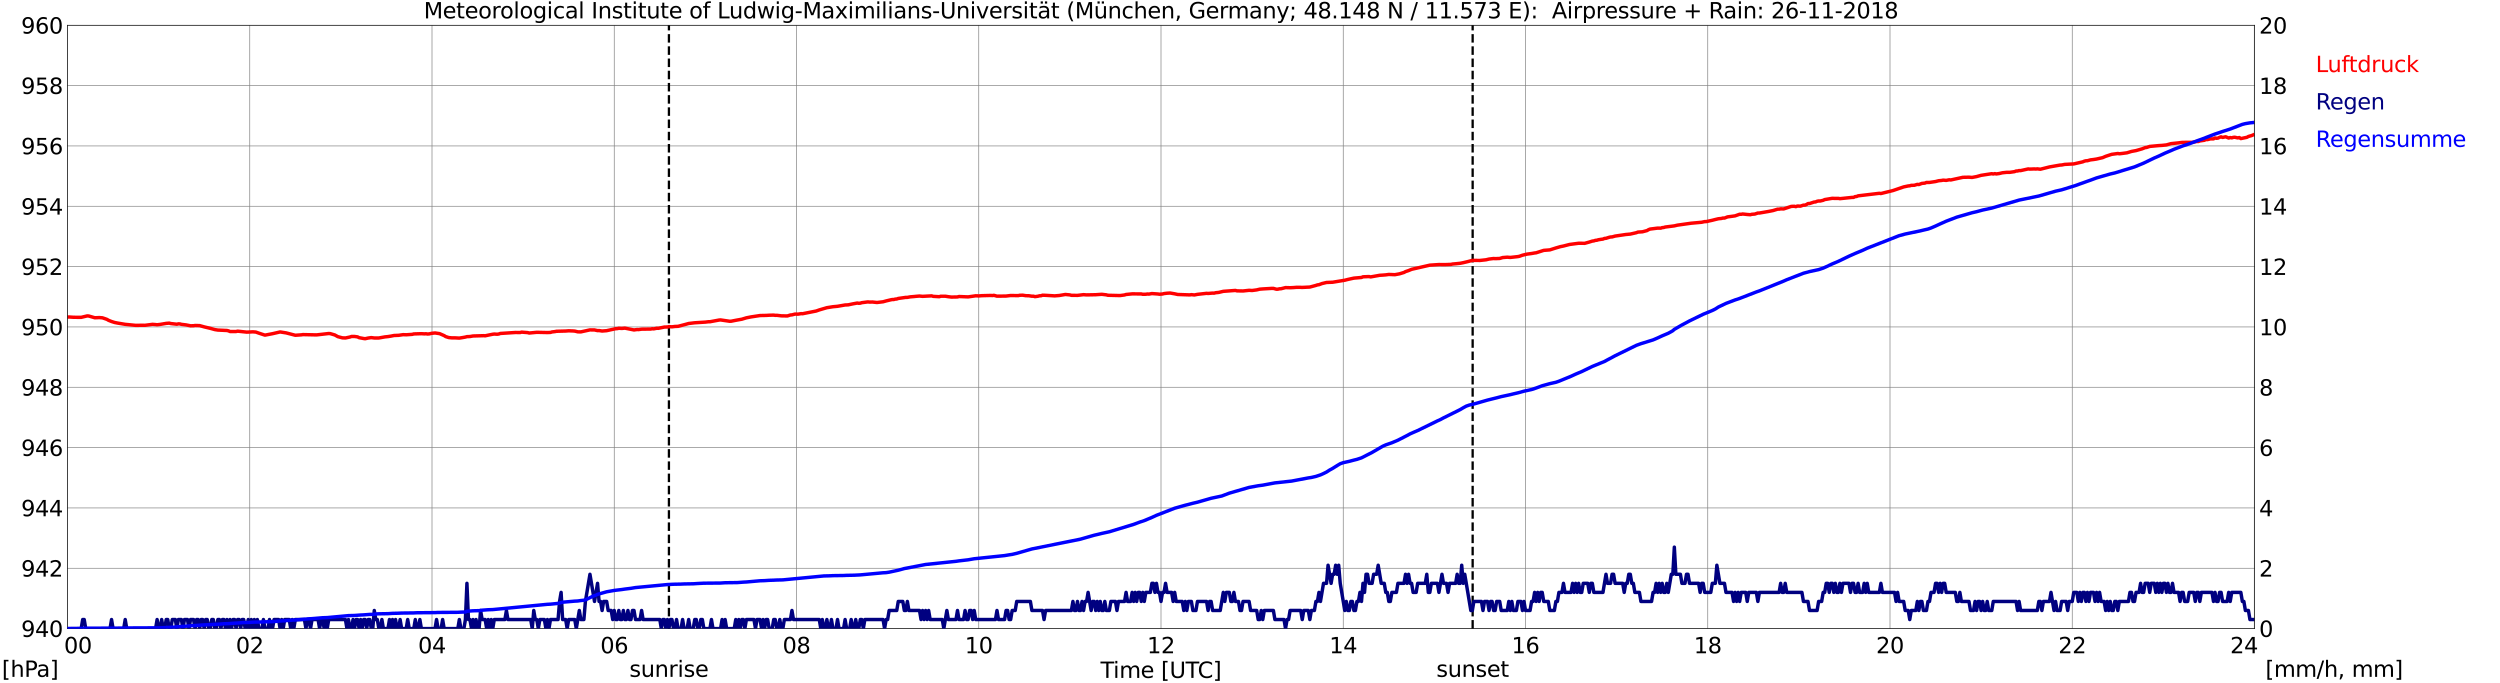 <?xml version="1.0" encoding="utf-8" standalone="no"?>
<!DOCTYPE svg PUBLIC "-//W3C//DTD SVG 1.1//EN"
  "http://www.w3.org/Graphics/SVG/1.1/DTD/svg11.dtd">
<svg xmlns:xlink="http://www.w3.org/1999/xlink" width="1085.4pt" height="296.64pt" viewBox="0 0 1085.4 296.64" xmlns="http://www.w3.org/2000/svg" version="1.1">
 <defs>
  <style type="text/css">*{stroke-linejoin: round; stroke-linecap: butt}</style>
 </defs>
 <g id="figure_1">
  <g id="patch_1">
   <path d="M 0 296.64 
L 1085.4 296.64 
L 1085.4 0 
L 0 0 
z
" style="fill: #ffffff"/>
  </g>
  <g id="axes_1">
   <g id="patch_2">
    <path d="M 29.306 272.909 
L 978.814 272.909 
L 978.814 10.976 
L 29.306 10.976 
z
" style="fill: #ffffff"/>
   </g>
   <g id="patch_3">
    <path d="M 978.814 272.909 
L 978.814 272.909 
L 978.814 10.976 
L 978.814 10.976 
z
" clip-path="url(#p252da51ed0)" style="fill: #d3d3d3; opacity: 0.25; stroke: #d3d3d3; stroke-linejoin: miter"/>
   </g>
   <g id="matplotlib.axis_1">
    <g id="xtick_1">
     <g id="line2d_1">
      <path d="M 29.306 272.909 
L 29.306 10.976 
" clip-path="url(#p252da51ed0)" style="fill: none; stroke: #808080; stroke-width: 0.3; stroke-linecap: square"/>
     </g>
     <g id="line2d_2"/>
     <g id="text_1">
      <!--    00 -->
      <g transform="translate(18.733 283.627) scale(0.095 -0.095)">
       <defs>
        <path id="DejaVuSans-20" transform="scale(0.016)"/>
        <path id="DejaVuSans-30" d="M 2034 4250 
Q 1547 4250 1301 3770 
Q 1056 3291 1056 2328 
Q 1056 1369 1301 889 
Q 1547 409 2034 409 
Q 2525 409 2770 889 
Q 3016 1369 3016 2328 
Q 3016 3291 2770 3770 
Q 2525 4250 2034 4250 
z
M 2034 4750 
Q 2819 4750 3233 4129 
Q 3647 3509 3647 2328 
Q 3647 1150 3233 529 
Q 2819 -91 2034 -91 
Q 1250 -91 836 529 
Q 422 1150 422 2328 
Q 422 3509 836 4129 
Q 1250 4750 2034 4750 
z
" transform="scale(0.016)"/>
       </defs>
       <use xlink:href="#DejaVuSans-20"/>
       <use xlink:href="#DejaVuSans-20" transform="translate(31.787 0)"/>
       <use xlink:href="#DejaVuSans-20" transform="translate(63.574 0)"/>
       <use xlink:href="#DejaVuSans-30" transform="translate(95.361 0)"/>
       <use xlink:href="#DejaVuSans-30" transform="translate(158.984 0)"/>
      </g>
     </g>
    </g>
    <g id="xtick_2">
     <g id="line2d_3">
      <path d="M 108.431 272.909 
L 108.431 10.976 
" clip-path="url(#p252da51ed0)" style="fill: none; stroke: #808080; stroke-width: 0.3; stroke-linecap: square"/>
     </g>
     <g id="line2d_4"/>
     <g id="text_2">
      <!-- 02 -->
      <g transform="translate(102.387 283.627) scale(0.095 -0.095)">
       <defs>
        <path id="DejaVuSans-32" d="M 1228 531 
L 3431 531 
L 3431 0 
L 469 0 
L 469 531 
Q 828 903 1448 1529 
Q 2069 2156 2228 2338 
Q 2531 2678 2651 2914 
Q 2772 3150 2772 3378 
Q 2772 3750 2511 3984 
Q 2250 4219 1831 4219 
Q 1534 4219 1204 4116 
Q 875 4013 500 3803 
L 500 4441 
Q 881 4594 1212 4672 
Q 1544 4750 1819 4750 
Q 2544 4750 2975 4387 
Q 3406 4025 3406 3419 
Q 3406 3131 3298 2873 
Q 3191 2616 2906 2266 
Q 2828 2175 2409 1742 
Q 1991 1309 1228 531 
z
" transform="scale(0.016)"/>
       </defs>
       <use xlink:href="#DejaVuSans-30"/>
       <use xlink:href="#DejaVuSans-32" transform="translate(63.623 0)"/>
      </g>
     </g>
    </g>
    <g id="xtick_3">
     <g id="line2d_5">
      <path d="M 187.557 272.909 
L 187.557 10.976 
" clip-path="url(#p252da51ed0)" style="fill: none; stroke: #808080; stroke-width: 0.3; stroke-linecap: square"/>
     </g>
     <g id="line2d_6"/>
     <g id="text_3">
      <!-- 04 -->
      <g transform="translate(181.513 283.627) scale(0.095 -0.095)">
       <defs>
        <path id="DejaVuSans-34" d="M 2419 4116 
L 825 1625 
L 2419 1625 
L 2419 4116 
z
M 2253 4666 
L 3047 4666 
L 3047 1625 
L 3713 1625 
L 3713 1100 
L 3047 1100 
L 3047 0 
L 2419 0 
L 2419 1100 
L 313 1100 
L 313 1709 
L 2253 4666 
z
" transform="scale(0.016)"/>
       </defs>
       <use xlink:href="#DejaVuSans-30"/>
       <use xlink:href="#DejaVuSans-34" transform="translate(63.623 0)"/>
      </g>
     </g>
    </g>
    <g id="xtick_4">
     <g id="line2d_7">
      <path d="M 266.683 272.909 
L 266.683 10.976 
" clip-path="url(#p252da51ed0)" style="fill: none; stroke: #808080; stroke-width: 0.3; stroke-linecap: square"/>
     </g>
     <g id="line2d_8"/>
     <g id="text_4">
      <!-- 06 -->
      <g transform="translate(260.638 283.627) scale(0.095 -0.095)">
       <defs>
        <path id="DejaVuSans-36" d="M 2113 2584 
Q 1688 2584 1439 2293 
Q 1191 2003 1191 1497 
Q 1191 994 1439 701 
Q 1688 409 2113 409 
Q 2538 409 2786 701 
Q 3034 994 3034 1497 
Q 3034 2003 2786 2293 
Q 2538 2584 2113 2584 
z
M 3366 4563 
L 3366 3988 
Q 3128 4100 2886 4159 
Q 2644 4219 2406 4219 
Q 1781 4219 1451 3797 
Q 1122 3375 1075 2522 
Q 1259 2794 1537 2939 
Q 1816 3084 2150 3084 
Q 2853 3084 3261 2657 
Q 3669 2231 3669 1497 
Q 3669 778 3244 343 
Q 2819 -91 2113 -91 
Q 1303 -91 875 529 
Q 447 1150 447 2328 
Q 447 3434 972 4092 
Q 1497 4750 2381 4750 
Q 2619 4750 2861 4703 
Q 3103 4656 3366 4563 
z
" transform="scale(0.016)"/>
       </defs>
       <use xlink:href="#DejaVuSans-30"/>
       <use xlink:href="#DejaVuSans-36" transform="translate(63.623 0)"/>
      </g>
     </g>
    </g>
    <g id="xtick_5">
     <g id="line2d_9">
      <path d="M 345.808 272.909 
L 345.808 10.976 
" clip-path="url(#p252da51ed0)" style="fill: none; stroke: #808080; stroke-width: 0.3; stroke-linecap: square"/>
     </g>
     <g id="line2d_10"/>
     <g id="text_5">
      <!-- 08 -->
      <g transform="translate(339.764 283.627) scale(0.095 -0.095)">
       <defs>
        <path id="DejaVuSans-38" d="M 2034 2216 
Q 1584 2216 1326 1975 
Q 1069 1734 1069 1313 
Q 1069 891 1326 650 
Q 1584 409 2034 409 
Q 2484 409 2743 651 
Q 3003 894 3003 1313 
Q 3003 1734 2745 1975 
Q 2488 2216 2034 2216 
z
M 1403 2484 
Q 997 2584 770 2862 
Q 544 3141 544 3541 
Q 544 4100 942 4425 
Q 1341 4750 2034 4750 
Q 2731 4750 3128 4425 
Q 3525 4100 3525 3541 
Q 3525 3141 3298 2862 
Q 3072 2584 2669 2484 
Q 3125 2378 3379 2068 
Q 3634 1759 3634 1313 
Q 3634 634 3220 271 
Q 2806 -91 2034 -91 
Q 1263 -91 848 271 
Q 434 634 434 1313 
Q 434 1759 690 2068 
Q 947 2378 1403 2484 
z
M 1172 3481 
Q 1172 3119 1398 2916 
Q 1625 2713 2034 2713 
Q 2441 2713 2670 2916 
Q 2900 3119 2900 3481 
Q 2900 3844 2670 4047 
Q 2441 4250 2034 4250 
Q 1625 4250 1398 4047 
Q 1172 3844 1172 3481 
z
" transform="scale(0.016)"/>
       </defs>
       <use xlink:href="#DejaVuSans-30"/>
       <use xlink:href="#DejaVuSans-38" transform="translate(63.623 0)"/>
      </g>
     </g>
    </g>
    <g id="xtick_6">
     <g id="line2d_11">
      <path d="M 424.934 272.909 
L 424.934 10.976 
" clip-path="url(#p252da51ed0)" style="fill: none; stroke: #808080; stroke-width: 0.3; stroke-linecap: square"/>
     </g>
     <g id="line2d_12"/>
     <g id="text_6">
      <!-- 10 -->
      <g transform="translate(418.89 283.627) scale(0.095 -0.095)">
       <defs>
        <path id="DejaVuSans-31" d="M 794 531 
L 1825 531 
L 1825 4091 
L 703 3866 
L 703 4441 
L 1819 4666 
L 2450 4666 
L 2450 531 
L 3481 531 
L 3481 0 
L 794 0 
L 794 531 
z
" transform="scale(0.016)"/>
       </defs>
       <use xlink:href="#DejaVuSans-31"/>
       <use xlink:href="#DejaVuSans-30" transform="translate(63.623 0)"/>
      </g>
     </g>
    </g>
    <g id="xtick_7">
     <g id="line2d_13">
      <path d="M 504.06 272.909 
L 504.06 10.976 
" clip-path="url(#p252da51ed0)" style="fill: none; stroke: #808080; stroke-width: 0.3; stroke-linecap: square"/>
     </g>
     <g id="line2d_14"/>
     <g id="text_7">
      <!-- 12 -->
      <g transform="translate(498.015 283.627) scale(0.095 -0.095)">
       <use xlink:href="#DejaVuSans-31"/>
       <use xlink:href="#DejaVuSans-32" transform="translate(63.623 0)"/>
      </g>
     </g>
    </g>
    <g id="xtick_8">
     <g id="line2d_15">
      <path d="M 583.185 272.909 
L 583.185 10.976 
" clip-path="url(#p252da51ed0)" style="fill: none; stroke: #808080; stroke-width: 0.3; stroke-linecap: square"/>
     </g>
     <g id="line2d_16"/>
     <g id="text_8">
      <!-- 14 -->
      <g transform="translate(577.141 283.627) scale(0.095 -0.095)">
       <use xlink:href="#DejaVuSans-31"/>
       <use xlink:href="#DejaVuSans-34" transform="translate(63.623 0)"/>
      </g>
     </g>
    </g>
    <g id="xtick_9">
     <g id="line2d_17">
      <path d="M 662.311 272.909 
L 662.311 10.976 
" clip-path="url(#p252da51ed0)" style="fill: none; stroke: #808080; stroke-width: 0.3; stroke-linecap: square"/>
     </g>
     <g id="line2d_18"/>
     <g id="text_9">
      <!-- 16 -->
      <g transform="translate(656.267 283.627) scale(0.095 -0.095)">
       <use xlink:href="#DejaVuSans-31"/>
       <use xlink:href="#DejaVuSans-36" transform="translate(63.623 0)"/>
      </g>
     </g>
    </g>
    <g id="xtick_10">
     <g id="line2d_19">
      <path d="M 741.437 272.909 
L 741.437 10.976 
" clip-path="url(#p252da51ed0)" style="fill: none; stroke: #808080; stroke-width: 0.3; stroke-linecap: square"/>
     </g>
     <g id="line2d_20"/>
     <g id="text_10">
      <!-- 18 -->
      <g transform="translate(735.392 283.627) scale(0.095 -0.095)">
       <use xlink:href="#DejaVuSans-31"/>
       <use xlink:href="#DejaVuSans-38" transform="translate(63.623 0)"/>
      </g>
     </g>
    </g>
    <g id="xtick_11">
     <g id="line2d_21">
      <path d="M 820.562 272.909 
L 820.562 10.976 
" clip-path="url(#p252da51ed0)" style="fill: none; stroke: #808080; stroke-width: 0.3; stroke-linecap: square"/>
     </g>
     <g id="line2d_22"/>
     <g id="text_11">
      <!-- 20 -->
      <g transform="translate(814.518 283.627) scale(0.095 -0.095)">
       <use xlink:href="#DejaVuSans-32"/>
       <use xlink:href="#DejaVuSans-30" transform="translate(63.623 0)"/>
      </g>
     </g>
    </g>
    <g id="xtick_12">
     <g id="line2d_23">
      <path d="M 899.688 272.909 
L 899.688 10.976 
" clip-path="url(#p252da51ed0)" style="fill: none; stroke: #808080; stroke-width: 0.3; stroke-linecap: square"/>
     </g>
     <g id="line2d_24"/>
     <g id="text_12">
      <!-- 22 -->
      <g transform="translate(893.644 283.627) scale(0.095 -0.095)">
       <use xlink:href="#DejaVuSans-32"/>
       <use xlink:href="#DejaVuSans-32" transform="translate(63.623 0)"/>
      </g>
     </g>
    </g>
    <g id="xtick_13">
     <g id="line2d_25">
      <path d="M 978.814 272.909 
L 978.814 10.976 
" clip-path="url(#p252da51ed0)" style="fill: none; stroke: #808080; stroke-width: 0.3; stroke-linecap: square"/>
     </g>
     <g id="line2d_26"/>
     <g id="text_13">
      <!-- 24    -->
      <g transform="translate(968.241 283.627) scale(0.095 -0.095)">
       <use xlink:href="#DejaVuSans-32"/>
       <use xlink:href="#DejaVuSans-34" transform="translate(63.623 0)"/>
       <use xlink:href="#DejaVuSans-20" transform="translate(127.246 0)"/>
       <use xlink:href="#DejaVuSans-20" transform="translate(159.033 0)"/>
       <use xlink:href="#DejaVuSans-20" transform="translate(190.82 0)"/>
      </g>
     </g>
    </g>
    <g id="text_14">
     <!-- Time [UTC] -->
     <g transform="translate(477.806 294.322) scale(0.095 -0.095)">
      <defs>
       <path id="DejaVuSans-54" d="M -19 4666 
L 3928 4666 
L 3928 4134 
L 2272 4134 
L 2272 0 
L 1638 0 
L 1638 4134 
L -19 4134 
L -19 4666 
z
" transform="scale(0.016)"/>
       <path id="DejaVuSans-69" d="M 603 3500 
L 1178 3500 
L 1178 0 
L 603 0 
L 603 3500 
z
M 603 4863 
L 1178 4863 
L 1178 4134 
L 603 4134 
L 603 4863 
z
" transform="scale(0.016)"/>
       <path id="DejaVuSans-6d" d="M 3328 2828 
Q 3544 3216 3844 3400 
Q 4144 3584 4550 3584 
Q 5097 3584 5394 3201 
Q 5691 2819 5691 2113 
L 5691 0 
L 5113 0 
L 5113 2094 
Q 5113 2597 4934 2840 
Q 4756 3084 4391 3084 
Q 3944 3084 3684 2787 
Q 3425 2491 3425 1978 
L 3425 0 
L 2847 0 
L 2847 2094 
Q 2847 2600 2669 2842 
Q 2491 3084 2119 3084 
Q 1678 3084 1418 2786 
Q 1159 2488 1159 1978 
L 1159 0 
L 581 0 
L 581 3500 
L 1159 3500 
L 1159 2956 
Q 1356 3278 1631 3431 
Q 1906 3584 2284 3584 
Q 2666 3584 2933 3390 
Q 3200 3197 3328 2828 
z
" transform="scale(0.016)"/>
       <path id="DejaVuSans-65" d="M 3597 1894 
L 3597 1613 
L 953 1613 
Q 991 1019 1311 708 
Q 1631 397 2203 397 
Q 2534 397 2845 478 
Q 3156 559 3463 722 
L 3463 178 
Q 3153 47 2828 -22 
Q 2503 -91 2169 -91 
Q 1331 -91 842 396 
Q 353 884 353 1716 
Q 353 2575 817 3079 
Q 1281 3584 2069 3584 
Q 2775 3584 3186 3129 
Q 3597 2675 3597 1894 
z
M 3022 2063 
Q 3016 2534 2758 2815 
Q 2500 3097 2075 3097 
Q 1594 3097 1305 2825 
Q 1016 2553 972 2059 
L 3022 2063 
z
" transform="scale(0.016)"/>
       <path id="DejaVuSans-5b" d="M 550 4863 
L 1875 4863 
L 1875 4416 
L 1125 4416 
L 1125 -397 
L 1875 -397 
L 1875 -844 
L 550 -844 
L 550 4863 
z
" transform="scale(0.016)"/>
       <path id="DejaVuSans-55" d="M 556 4666 
L 1191 4666 
L 1191 1831 
Q 1191 1081 1462 751 
Q 1734 422 2344 422 
Q 2950 422 3222 751 
Q 3494 1081 3494 1831 
L 3494 4666 
L 4128 4666 
L 4128 1753 
Q 4128 841 3676 375 
Q 3225 -91 2344 -91 
Q 1459 -91 1007 375 
Q 556 841 556 1753 
L 556 4666 
z
" transform="scale(0.016)"/>
       <path id="DejaVuSans-43" d="M 4122 4306 
L 4122 3641 
Q 3803 3938 3442 4084 
Q 3081 4231 2675 4231 
Q 1875 4231 1450 3742 
Q 1025 3253 1025 2328 
Q 1025 1406 1450 917 
Q 1875 428 2675 428 
Q 3081 428 3442 575 
Q 3803 722 4122 1019 
L 4122 359 
Q 3791 134 3420 21 
Q 3050 -91 2638 -91 
Q 1578 -91 968 557 
Q 359 1206 359 2328 
Q 359 3453 968 4101 
Q 1578 4750 2638 4750 
Q 3056 4750 3426 4639 
Q 3797 4528 4122 4306 
z
" transform="scale(0.016)"/>
       <path id="DejaVuSans-5d" d="M 1947 4863 
L 1947 -844 
L 622 -844 
L 622 -397 
L 1369 -397 
L 1369 4416 
L 622 4416 
L 622 4863 
L 1947 4863 
z
" transform="scale(0.016)"/>
      </defs>
      <use xlink:href="#DejaVuSans-54"/>
      <use xlink:href="#DejaVuSans-69" transform="translate(57.959 0)"/>
      <use xlink:href="#DejaVuSans-6d" transform="translate(85.742 0)"/>
      <use xlink:href="#DejaVuSans-65" transform="translate(183.154 0)"/>
      <use xlink:href="#DejaVuSans-20" transform="translate(244.678 0)"/>
      <use xlink:href="#DejaVuSans-5b" transform="translate(276.465 0)"/>
      <use xlink:href="#DejaVuSans-55" transform="translate(315.479 0)"/>
      <use xlink:href="#DejaVuSans-54" transform="translate(388.672 0)"/>
      <use xlink:href="#DejaVuSans-43" transform="translate(443.881 0)"/>
      <use xlink:href="#DejaVuSans-5d" transform="translate(513.705 0)"/>
     </g>
    </g>
   </g>
   <g id="matplotlib.axis_2">
    <g id="ytick_1">
     <g id="line2d_27">
      <path d="M 29.306 272.909 
L 978.814 272.909 
" clip-path="url(#p252da51ed0)" style="fill: none; stroke: #808080; stroke-width: 0.3; stroke-linecap: square"/>
     </g>
     <g id="line2d_28"/>
     <g id="text_15">
      <!-- 940 -->
      <g transform="translate(9.173 276.518) scale(0.095 -0.095)">
       <defs>
        <path id="DejaVuSans-39" d="M 703 97 
L 703 672 
Q 941 559 1184 500 
Q 1428 441 1663 441 
Q 2288 441 2617 861 
Q 2947 1281 2994 2138 
Q 2813 1869 2534 1725 
Q 2256 1581 1919 1581 
Q 1219 1581 811 2004 
Q 403 2428 403 3163 
Q 403 3881 828 4315 
Q 1253 4750 1959 4750 
Q 2769 4750 3195 4129 
Q 3622 3509 3622 2328 
Q 3622 1225 3098 567 
Q 2575 -91 1691 -91 
Q 1453 -91 1209 -44 
Q 966 3 703 97 
z
M 1959 2075 
Q 2384 2075 2632 2365 
Q 2881 2656 2881 3163 
Q 2881 3666 2632 3958 
Q 2384 4250 1959 4250 
Q 1534 4250 1286 3958 
Q 1038 3666 1038 3163 
Q 1038 2656 1286 2365 
Q 1534 2075 1959 2075 
z
" transform="scale(0.016)"/>
       </defs>
       <use xlink:href="#DejaVuSans-39"/>
       <use xlink:href="#DejaVuSans-34" transform="translate(63.623 0)"/>
       <use xlink:href="#DejaVuSans-30" transform="translate(127.246 0)"/>
      </g>
     </g>
    </g>
    <g id="ytick_2">
     <g id="line2d_29">
      <path d="M 29.306 246.715 
L 978.814 246.715 
" clip-path="url(#p252da51ed0)" style="fill: none; stroke: #808080; stroke-width: 0.3; stroke-linecap: square"/>
     </g>
     <g id="line2d_30"/>
     <g id="text_16">
      <!-- 942 -->
      <g transform="translate(9.173 250.325) scale(0.095 -0.095)">
       <use xlink:href="#DejaVuSans-39"/>
       <use xlink:href="#DejaVuSans-34" transform="translate(63.623 0)"/>
       <use xlink:href="#DejaVuSans-32" transform="translate(127.246 0)"/>
      </g>
     </g>
    </g>
    <g id="ytick_3">
     <g id="line2d_31">
      <path d="M 29.306 220.522 
L 978.814 220.522 
" clip-path="url(#p252da51ed0)" style="fill: none; stroke: #808080; stroke-width: 0.3; stroke-linecap: square"/>
     </g>
     <g id="line2d_32"/>
     <g id="text_17">
      <!-- 944 -->
      <g transform="translate(9.173 224.131) scale(0.095 -0.095)">
       <use xlink:href="#DejaVuSans-39"/>
       <use xlink:href="#DejaVuSans-34" transform="translate(63.623 0)"/>
       <use xlink:href="#DejaVuSans-34" transform="translate(127.246 0)"/>
      </g>
     </g>
    </g>
    <g id="ytick_4">
     <g id="line2d_33">
      <path d="M 29.306 194.329 
L 978.814 194.329 
" clip-path="url(#p252da51ed0)" style="fill: none; stroke: #808080; stroke-width: 0.3; stroke-linecap: square"/>
     </g>
     <g id="line2d_34"/>
     <g id="text_18">
      <!-- 946 -->
      <g transform="translate(9.173 197.938) scale(0.095 -0.095)">
       <use xlink:href="#DejaVuSans-39"/>
       <use xlink:href="#DejaVuSans-34" transform="translate(63.623 0)"/>
       <use xlink:href="#DejaVuSans-36" transform="translate(127.246 0)"/>
      </g>
     </g>
    </g>
    <g id="ytick_5">
     <g id="line2d_35">
      <path d="M 29.306 168.136 
L 978.814 168.136 
" clip-path="url(#p252da51ed0)" style="fill: none; stroke: #808080; stroke-width: 0.3; stroke-linecap: square"/>
     </g>
     <g id="line2d_36"/>
     <g id="text_19">
      <!-- 948 -->
      <g transform="translate(9.173 171.745) scale(0.095 -0.095)">
       <use xlink:href="#DejaVuSans-39"/>
       <use xlink:href="#DejaVuSans-34" transform="translate(63.623 0)"/>
       <use xlink:href="#DejaVuSans-38" transform="translate(127.246 0)"/>
      </g>
     </g>
    </g>
    <g id="ytick_6">
     <g id="line2d_37">
      <path d="M 29.306 141.942 
L 978.814 141.942 
" clip-path="url(#p252da51ed0)" style="fill: none; stroke: #808080; stroke-width: 0.3; stroke-linecap: square"/>
     </g>
     <g id="line2d_38"/>
     <g id="text_20">
      <!-- 950 -->
      <g transform="translate(9.173 145.551) scale(0.095 -0.095)">
       <defs>
        <path id="DejaVuSans-35" d="M 691 4666 
L 3169 4666 
L 3169 4134 
L 1269 4134 
L 1269 2991 
Q 1406 3038 1543 3061 
Q 1681 3084 1819 3084 
Q 2600 3084 3056 2656 
Q 3513 2228 3513 1497 
Q 3513 744 3044 326 
Q 2575 -91 1722 -91 
Q 1428 -91 1123 -41 
Q 819 9 494 109 
L 494 744 
Q 775 591 1075 516 
Q 1375 441 1709 441 
Q 2250 441 2565 725 
Q 2881 1009 2881 1497 
Q 2881 1984 2565 2268 
Q 2250 2553 1709 2553 
Q 1456 2553 1204 2497 
Q 953 2441 691 2322 
L 691 4666 
z
" transform="scale(0.016)"/>
       </defs>
       <use xlink:href="#DejaVuSans-39"/>
       <use xlink:href="#DejaVuSans-35" transform="translate(63.623 0)"/>
       <use xlink:href="#DejaVuSans-30" transform="translate(127.246 0)"/>
      </g>
     </g>
    </g>
    <g id="ytick_7">
     <g id="line2d_39">
      <path d="M 29.306 115.749 
L 978.814 115.749 
" clip-path="url(#p252da51ed0)" style="fill: none; stroke: #808080; stroke-width: 0.3; stroke-linecap: square"/>
     </g>
     <g id="line2d_40"/>
     <g id="text_21">
      <!-- 952 -->
      <g transform="translate(9.173 119.358) scale(0.095 -0.095)">
       <use xlink:href="#DejaVuSans-39"/>
       <use xlink:href="#DejaVuSans-35" transform="translate(63.623 0)"/>
       <use xlink:href="#DejaVuSans-32" transform="translate(127.246 0)"/>
      </g>
     </g>
    </g>
    <g id="ytick_8">
     <g id="line2d_41">
      <path d="M 29.306 89.556 
L 978.814 89.556 
" clip-path="url(#p252da51ed0)" style="fill: none; stroke: #808080; stroke-width: 0.3; stroke-linecap: square"/>
     </g>
     <g id="line2d_42"/>
     <g id="text_22">
      <!-- 954 -->
      <g transform="translate(9.173 93.165) scale(0.095 -0.095)">
       <use xlink:href="#DejaVuSans-39"/>
       <use xlink:href="#DejaVuSans-35" transform="translate(63.623 0)"/>
       <use xlink:href="#DejaVuSans-34" transform="translate(127.246 0)"/>
      </g>
     </g>
    </g>
    <g id="ytick_9">
     <g id="line2d_43">
      <path d="M 29.306 63.362 
L 978.814 63.362 
" clip-path="url(#p252da51ed0)" style="fill: none; stroke: #808080; stroke-width: 0.3; stroke-linecap: square"/>
     </g>
     <g id="line2d_44"/>
     <g id="text_23">
      <!-- 956 -->
      <g transform="translate(9.173 66.972) scale(0.095 -0.095)">
       <use xlink:href="#DejaVuSans-39"/>
       <use xlink:href="#DejaVuSans-35" transform="translate(63.623 0)"/>
       <use xlink:href="#DejaVuSans-36" transform="translate(127.246 0)"/>
      </g>
     </g>
    </g>
    <g id="ytick_10">
     <g id="line2d_45">
      <path d="M 29.306 37.169 
L 978.814 37.169 
" clip-path="url(#p252da51ed0)" style="fill: none; stroke: #808080; stroke-width: 0.3; stroke-linecap: square"/>
     </g>
     <g id="line2d_46"/>
     <g id="text_24">
      <!-- 958 -->
      <g transform="translate(9.173 40.778) scale(0.095 -0.095)">
       <use xlink:href="#DejaVuSans-39"/>
       <use xlink:href="#DejaVuSans-35" transform="translate(63.623 0)"/>
       <use xlink:href="#DejaVuSans-38" transform="translate(127.246 0)"/>
      </g>
     </g>
    </g>
    <g id="ytick_11">
     <g id="line2d_47">
      <path d="M 29.306 10.976 
L 978.814 10.976 
" clip-path="url(#p252da51ed0)" style="fill: none; stroke: #808080; stroke-width: 0.3; stroke-linecap: square"/>
     </g>
     <g id="line2d_48"/>
     <g id="text_25">
      <!-- 960 -->
      <g transform="translate(9.173 14.585) scale(0.095 -0.095)">
       <use xlink:href="#DejaVuSans-39"/>
       <use xlink:href="#DejaVuSans-36" transform="translate(63.623 0)"/>
       <use xlink:href="#DejaVuSans-30" transform="translate(127.246 0)"/>
      </g>
     </g>
    </g>
   </g>
   <g id="line2d_49">
    <path d="M 290.42 272.909 
L 290.42 10.976 
" clip-path="url(#p252da51ed0)" style="fill: none; stroke-dasharray: 3.7,1.6; stroke-dashoffset: 0; stroke: #000000"/>
   </g>
   <g id="line2d_50">
    <path d="M 639.365 272.909 
L 639.365 10.976 
" clip-path="url(#p252da51ed0)" style="fill: none; stroke-dasharray: 3.7,1.6; stroke-dashoffset: 0; stroke: #000000"/>
   </g>
   <g id="line2d_51">
    <path d="M 29.306 137.664 
L 29.965 137.62 
L 31.943 137.751 
L 35.24 137.778 
L 37.878 137.149 
L 38.537 137.201 
L 41.175 137.961 
L 43.153 137.882 
L 44.472 137.987 
L 45.79 138.432 
L 46.45 138.668 
L 47.109 139.061 
L 48.428 139.585 
L 49.747 140.004 
L 51.065 140.266 
L 54.362 140.816 
L 58.978 141.261 
L 61.615 141.209 
L 62.934 141.235 
L 66.231 140.816 
L 67.55 140.921 
L 68.209 140.999 
L 69.528 140.842 
L 72.166 140.397 
L 73.484 140.292 
L 74.144 140.475 
L 76.781 140.764 
L 77.441 140.606 
L 78.1 140.633 
L 78.759 140.816 
L 80.737 141.052 
L 82.716 141.445 
L 84.034 141.418 
L 84.694 141.314 
L 86.672 141.366 
L 88.65 141.916 
L 91.288 142.545 
L 93.266 143.095 
L 94.584 143.304 
L 98.541 143.488 
L 99.2 143.645 
L 99.86 143.933 
L 102.497 143.933 
L 103.156 143.776 
L 107.113 144.195 
L 108.431 144.142 
L 109.75 144.064 
L 111.069 144.169 
L 112.388 144.64 
L 115.025 145.505 
L 118.322 144.876 
L 121.619 144.116 
L 124.257 144.535 
L 128.213 145.557 
L 130.85 145.374 
L 131.51 145.269 
L 137.444 145.4 
L 142.719 144.797 
L 143.379 144.85 
L 145.357 145.426 
L 146.676 146.159 
L 148.654 146.683 
L 149.972 146.736 
L 151.951 146.317 
L 152.61 146.081 
L 153.929 146.081 
L 155.247 146.264 
L 155.907 146.605 
L 157.885 146.971 
L 158.544 147.05 
L 159.863 146.762 
L 161.182 146.578 
L 162.501 146.736 
L 163.819 146.736 
L 164.479 146.736 
L 167.116 146.264 
L 168.435 146.133 
L 169.754 145.924 
L 171.073 145.662 
L 173.051 145.583 
L 175.029 145.295 
L 176.348 145.347 
L 178.985 145.164 
L 179.645 144.981 
L 182.941 144.876 
L 184.26 144.954 
L 184.92 144.902 
L 185.579 145.007 
L 186.238 144.981 
L 187.557 144.693 
L 188.876 144.562 
L 190.854 144.85 
L 192.832 145.714 
L 193.492 146.133 
L 194.81 146.552 
L 196.129 146.683 
L 197.448 146.683 
L 199.426 146.788 
L 200.745 146.578 
L 202.063 146.343 
L 202.723 146.159 
L 204.042 146.107 
L 205.36 145.871 
L 209.976 145.74 
L 210.635 145.793 
L 212.614 145.374 
L 213.932 145.112 
L 214.592 145.033 
L 215.91 145.112 
L 216.57 145.007 
L 217.229 144.771 
L 223.823 144.352 
L 225.801 144.378 
L 226.461 144.195 
L 229.098 144.404 
L 229.757 144.588 
L 233.054 144.273 
L 237.67 144.378 
L 238.989 144.326 
L 239.648 144.116 
L 240.967 143.959 
L 241.626 143.828 
L 245.583 143.723 
L 246.901 143.619 
L 248.88 143.697 
L 249.539 143.75 
L 250.858 144.064 
L 252.176 144.09 
L 253.495 143.802 
L 256.133 143.226 
L 258.111 143.252 
L 259.43 143.54 
L 260.089 143.514 
L 261.408 143.723 
L 263.386 143.566 
L 267.342 142.702 
L 268.002 142.676 
L 268.661 142.518 
L 269.98 142.597 
L 271.298 142.466 
L 273.936 142.99 
L 275.255 143.252 
L 276.573 143.069 
L 277.233 143.095 
L 278.552 142.911 
L 282.508 142.859 
L 283.167 142.728 
L 283.827 142.78 
L 285.145 142.518 
L 285.805 142.545 
L 288.442 141.995 
L 289.761 141.968 
L 290.42 141.811 
L 291.739 141.89 
L 293.058 141.733 
L 294.377 141.68 
L 297.674 140.816 
L 298.992 140.449 
L 301.63 140.135 
L 306.246 139.847 
L 307.564 139.69 
L 308.224 139.69 
L 312.18 138.956 
L 312.839 138.904 
L 316.796 139.48 
L 317.455 139.454 
L 319.433 139.061 
L 322.071 138.589 
L 324.049 137.987 
L 326.027 137.594 
L 329.983 136.992 
L 332.621 136.939 
L 333.94 136.861 
L 335.918 136.808 
L 336.577 136.913 
L 337.236 136.887 
L 339.215 137.123 
L 341.852 137.175 
L 343.171 136.756 
L 343.83 136.704 
L 345.149 136.363 
L 346.468 136.389 
L 347.787 136.18 
L 348.446 136.206 
L 354.38 135.027 
L 355.699 134.556 
L 358.996 133.587 
L 361.634 133.167 
L 363.612 132.984 
L 366.909 132.408 
L 368.227 132.355 
L 370.206 131.936 
L 372.184 131.57 
L 372.843 131.674 
L 373.502 131.622 
L 374.162 131.413 
L 376.799 131.072 
L 377.459 131.151 
L 378.777 131.124 
L 380.756 131.334 
L 383.393 131.02 
L 384.712 130.653 
L 386.69 130.181 
L 387.349 130.05 
L 388.009 130.05 
L 388.668 129.867 
L 389.328 129.815 
L 389.987 129.579 
L 393.284 129.108 
L 393.943 129.108 
L 395.262 128.872 
L 396.581 128.767 
L 397.899 128.636 
L 399.218 128.531 
L 400.537 128.662 
L 404.493 128.453 
L 405.153 128.662 
L 407.79 128.819 
L 408.45 128.61 
L 410.428 128.61 
L 411.746 128.819 
L 413.065 128.977 
L 415.703 128.924 
L 416.362 128.741 
L 420.318 128.898 
L 423.615 128.426 
L 424.934 128.479 
L 426.253 128.374 
L 430.209 128.269 
L 430.869 128.322 
L 431.528 128.217 
L 432.847 128.584 
L 436.803 128.531 
L 438.781 128.296 
L 442.078 128.348 
L 442.737 128.191 
L 444.056 128.165 
L 445.375 128.374 
L 446.694 128.4 
L 448.012 128.61 
L 448.672 128.584 
L 449.331 128.793 
L 450.65 128.61 
L 451.309 128.426 
L 451.969 128.4 
L 452.628 128.165 
L 453.947 128.217 
L 457.903 128.453 
L 459.881 128.296 
L 462.519 127.85 
L 464.497 128.034 
L 465.156 128.217 
L 467.794 128.243 
L 470.431 127.929 
L 471.75 128.034 
L 475.706 127.955 
L 478.344 127.772 
L 480.322 128.007 
L 480.981 128.191 
L 486.256 128.322 
L 488.235 128.06 
L 488.894 127.85 
L 491.532 127.588 
L 495.488 127.614 
L 496.147 127.772 
L 497.466 127.745 
L 498.125 127.641 
L 498.785 127.693 
L 500.103 127.457 
L 502.741 127.641 
L 503.4 127.745 
L 504.719 127.641 
L 505.379 127.457 
L 506.697 127.3 
L 508.016 127.222 
L 509.994 127.562 
L 511.313 127.85 
L 516.588 128.034 
L 517.247 127.929 
L 518.566 128.06 
L 519.885 127.798 
L 523.841 127.353 
L 524.501 127.405 
L 526.479 127.248 
L 527.138 127.274 
L 527.797 127.091 
L 529.116 126.96 
L 531.094 126.488 
L 536.369 126.095 
L 537.029 126.279 
L 539.666 126.331 
L 542.304 126.043 
L 543.623 126.121 
L 545.601 125.86 
L 546.919 125.545 
L 548.238 125.44 
L 552.195 125.205 
L 552.854 125.205 
L 554.173 125.571 
L 554.832 125.545 
L 555.491 125.388 
L 556.151 125.362 
L 558.129 124.864 
L 560.107 124.917 
L 561.426 124.864 
L 562.745 124.759 
L 564.063 124.733 
L 565.382 124.786 
L 568.679 124.628 
L 571.317 123.921 
L 571.976 123.686 
L 572.635 123.607 
L 573.954 123.109 
L 575.932 122.638 
L 578.57 122.533 
L 583.845 121.669 
L 585.164 121.328 
L 587.801 120.752 
L 591.098 120.464 
L 591.757 120.176 
L 594.395 120.071 
L 595.054 120.228 
L 599.011 119.521 
L 600.329 119.442 
L 601.648 119.337 
L 602.967 119.154 
L 605.604 119.259 
L 607.582 118.892 
L 609.561 118.29 
L 610.22 117.923 
L 611.539 117.478 
L 612.858 116.928 
L 620.77 115.12 
L 624.726 114.858 
L 627.364 114.885 
L 630.001 114.78 
L 630.661 114.623 
L 631.98 114.518 
L 633.958 114.308 
L 635.276 114.046 
L 637.255 113.575 
L 639.233 113.051 
L 642.53 113.077 
L 645.167 112.789 
L 646.486 112.475 
L 648.464 112.239 
L 649.123 112.291 
L 650.442 112.239 
L 651.102 112.213 
L 652.42 111.82 
L 654.399 111.663 
L 655.717 111.768 
L 659.014 111.401 
L 659.674 111.27 
L 660.992 110.798 
L 662.97 110.327 
L 664.949 110.065 
L 666.267 109.829 
L 666.927 109.751 
L 670.224 108.703 
L 672.861 108.493 
L 675.499 107.655 
L 677.477 107.079 
L 678.796 106.817 
L 681.433 106.136 
L 685.389 105.612 
L 688.027 105.638 
L 690.005 105.088 
L 691.324 104.669 
L 691.983 104.591 
L 692.643 104.355 
L 693.302 104.302 
L 693.961 104.093 
L 695.28 103.883 
L 695.939 103.805 
L 696.599 103.517 
L 697.258 103.464 
L 698.577 103.045 
L 699.236 102.888 
L 699.896 102.862 
L 701.215 102.495 
L 705.83 101.814 
L 707.808 101.631 
L 710.446 101.028 
L 711.105 100.766 
L 713.083 100.635 
L 715.062 100.112 
L 715.721 99.719 
L 716.38 99.457 
L 719.677 99.038 
L 720.996 99.064 
L 721.655 98.828 
L 722.315 98.776 
L 722.974 98.566 
L 726.93 98.068 
L 728.249 97.754 
L 734.184 96.916 
L 738.799 96.497 
L 740.118 96.209 
L 740.777 96.209 
L 743.415 95.632 
L 744.734 95.292 
L 746.052 94.978 
L 747.371 94.847 
L 748.031 94.663 
L 748.69 94.69 
L 750.009 94.166 
L 751.987 93.904 
L 753.306 93.72 
L 755.284 93.013 
L 755.943 93.039 
L 756.602 92.908 
L 758.581 93.118 
L 759.899 93.223 
L 760.559 93.039 
L 761.878 92.935 
L 763.196 92.489 
L 763.856 92.489 
L 767.812 91.808 
L 769.79 91.415 
L 771.768 90.813 
L 772.428 90.813 
L 773.087 90.682 
L 774.406 90.708 
L 777.703 89.608 
L 779.021 89.556 
L 779.681 89.739 
L 780.34 89.451 
L 781.659 89.503 
L 782.978 89.058 
L 783.637 89.058 
L 784.296 88.796 
L 784.956 88.377 
L 785.615 88.377 
L 787.593 87.722 
L 788.253 87.67 
L 788.912 87.382 
L 789.572 87.251 
L 790.231 87.277 
L 791.55 86.962 
L 792.209 86.648 
L 795.506 86.098 
L 796.825 86.15 
L 798.143 86.124 
L 798.803 86.255 
L 804.078 85.705 
L 804.737 85.705 
L 805.397 85.365 
L 806.056 85.312 
L 806.715 85.024 
L 815.947 83.924 
L 816.606 84.029 
L 821.881 82.719 
L 826.497 81.148 
L 828.475 80.728 
L 829.134 80.676 
L 829.794 80.467 
L 831.112 80.44 
L 832.431 80.047 
L 833.091 80.126 
L 834.409 79.628 
L 835.728 79.497 
L 836.388 79.209 
L 837.706 79.209 
L 840.344 78.816 
L 841.663 78.476 
L 842.981 78.345 
L 843.641 78.214 
L 844.959 78.319 
L 846.278 78.057 
L 846.938 78.135 
L 852.213 76.983 
L 854.85 76.93 
L 856.169 77.035 
L 858.147 76.669 
L 860.125 76.118 
L 864.741 75.411 
L 865.4 75.542 
L 866.06 75.385 
L 866.719 75.516 
L 868.038 75.333 
L 869.357 75.018 
L 871.335 74.809 
L 872.653 74.809 
L 874.632 74.521 
L 875.291 74.259 
L 875.95 74.233 
L 876.61 74.049 
L 877.269 74.075 
L 880.566 73.342 
L 881.225 73.421 
L 883.204 73.342 
L 883.863 73.394 
L 884.522 73.316 
L 885.841 73.473 
L 889.797 72.478 
L 894.413 71.666 
L 895.072 71.639 
L 896.391 71.377 
L 900.347 71.168 
L 903.644 70.408 
L 904.304 70.251 
L 904.963 69.963 
L 905.622 69.806 
L 906.282 69.78 
L 907.601 69.413 
L 908.919 69.256 
L 910.238 69.046 
L 912.876 68.444 
L 914.194 67.868 
L 916.173 67.213 
L 916.832 67.003 
L 918.81 66.741 
L 919.469 66.636 
L 920.129 66.767 
L 921.448 66.61 
L 923.426 66.348 
L 925.404 65.746 
L 927.382 65.379 
L 930.02 64.62 
L 931.338 64.096 
L 931.998 64.017 
L 933.316 63.572 
L 937.273 63.205 
L 938.592 63.127 
L 940.57 62.917 
L 942.548 62.367 
L 945.845 62.026 
L 947.163 61.843 
L 949.142 61.791 
L 951.779 61.791 
L 953.757 61.424 
L 954.417 61.45 
L 955.076 61.188 
L 957.054 60.9 
L 957.714 60.586 
L 958.373 60.612 
L 959.692 60.298 
L 961.01 60.298 
L 961.67 59.905 
L 962.329 60.036 
L 962.989 59.957 
L 963.648 59.617 
L 964.307 59.407 
L 964.967 59.669 
L 966.285 59.381 
L 967.604 59.931 
L 968.264 59.721 
L 968.923 59.852 
L 969.582 59.643 
L 970.242 59.59 
L 971.561 59.879 
L 972.22 59.721 
L 972.879 60.167 
L 975.517 59.617 
L 976.176 59.25 
L 977.495 58.877 
L 978.154 58.604 
L 978.154 58.604 
" clip-path="url(#p252da51ed0)" style="fill: none; stroke: #ff0000; stroke-width: 1.5; stroke-linecap: square"/>
   </g>
   <g id="patch_4">
    <path d="M 29.306 272.909 
L 29.306 10.976 
" style="fill: none; stroke: #000000; stroke-width: 0.3; stroke-linejoin: miter; stroke-linecap: square"/>
   </g>
   <g id="patch_5">
    <path d="M 29.306 272.909 
L 978.814 272.909 
" style="fill: none; stroke: #000000; stroke-width: 0.3; stroke-linejoin: miter; stroke-linecap: square"/>
   </g>
   <g id="patch_6">
    <path d="M 29.306 10.976 
L 978.814 10.976 
" style="fill: none; stroke: #000000; stroke-width: 0.3; stroke-linejoin: miter; stroke-linecap: square"/>
   </g>
   <g id="text_26">
    <!-- sunrise -->
    <g transform="translate(273.256 293.863) scale(0.095 -0.095)">
     <defs>
      <path id="DejaVuSans-73" d="M 2834 3397 
L 2834 2853 
Q 2591 2978 2328 3040 
Q 2066 3103 1784 3103 
Q 1356 3103 1142 2972 
Q 928 2841 928 2578 
Q 928 2378 1081 2264 
Q 1234 2150 1697 2047 
L 1894 2003 
Q 2506 1872 2764 1633 
Q 3022 1394 3022 966 
Q 3022 478 2636 193 
Q 2250 -91 1575 -91 
Q 1294 -91 989 -36 
Q 684 19 347 128 
L 347 722 
Q 666 556 975 473 
Q 1284 391 1588 391 
Q 1994 391 2212 530 
Q 2431 669 2431 922 
Q 2431 1156 2273 1281 
Q 2116 1406 1581 1522 
L 1381 1569 
Q 847 1681 609 1914 
Q 372 2147 372 2553 
Q 372 3047 722 3315 
Q 1072 3584 1716 3584 
Q 2034 3584 2315 3537 
Q 2597 3491 2834 3397 
z
" transform="scale(0.016)"/>
      <path id="DejaVuSans-75" d="M 544 1381 
L 544 3500 
L 1119 3500 
L 1119 1403 
Q 1119 906 1312 657 
Q 1506 409 1894 409 
Q 2359 409 2629 706 
Q 2900 1003 2900 1516 
L 2900 3500 
L 3475 3500 
L 3475 0 
L 2900 0 
L 2900 538 
Q 2691 219 2414 64 
Q 2138 -91 1772 -91 
Q 1169 -91 856 284 
Q 544 659 544 1381 
z
M 1991 3584 
L 1991 3584 
z
" transform="scale(0.016)"/>
      <path id="DejaVuSans-6e" d="M 3513 2113 
L 3513 0 
L 2938 0 
L 2938 2094 
Q 2938 2591 2744 2837 
Q 2550 3084 2163 3084 
Q 1697 3084 1428 2787 
Q 1159 2491 1159 1978 
L 1159 0 
L 581 0 
L 581 3500 
L 1159 3500 
L 1159 2956 
Q 1366 3272 1645 3428 
Q 1925 3584 2291 3584 
Q 2894 3584 3203 3211 
Q 3513 2838 3513 2113 
z
" transform="scale(0.016)"/>
      <path id="DejaVuSans-72" d="M 2631 2963 
Q 2534 3019 2420 3045 
Q 2306 3072 2169 3072 
Q 1681 3072 1420 2755 
Q 1159 2438 1159 1844 
L 1159 0 
L 581 0 
L 581 3500 
L 1159 3500 
L 1159 2956 
Q 1341 3275 1631 3429 
Q 1922 3584 2338 3584 
Q 2397 3584 2469 3576 
Q 2541 3569 2628 3553 
L 2631 2963 
z
" transform="scale(0.016)"/>
     </defs>
     <use xlink:href="#DejaVuSans-73"/>
     <use xlink:href="#DejaVuSans-75" transform="translate(52.1 0)"/>
     <use xlink:href="#DejaVuSans-6e" transform="translate(115.479 0)"/>
     <use xlink:href="#DejaVuSans-72" transform="translate(178.857 0)"/>
     <use xlink:href="#DejaVuSans-69" transform="translate(219.971 0)"/>
     <use xlink:href="#DejaVuSans-73" transform="translate(247.754 0)"/>
     <use xlink:href="#DejaVuSans-65" transform="translate(299.854 0)"/>
    </g>
   </g>
   <g id="text_27">
    <!-- sunset -->
    <g transform="translate(623.61 293.863) scale(0.095 -0.095)">
     <defs>
      <path id="DejaVuSans-74" d="M 1172 4494 
L 1172 3500 
L 2356 3500 
L 2356 3053 
L 1172 3053 
L 1172 1153 
Q 1172 725 1289 603 
Q 1406 481 1766 481 
L 2356 481 
L 2356 0 
L 1766 0 
Q 1100 0 847 248 
Q 594 497 594 1153 
L 594 3053 
L 172 3053 
L 172 3500 
L 594 3500 
L 594 4494 
L 1172 4494 
z
" transform="scale(0.016)"/>
     </defs>
     <use xlink:href="#DejaVuSans-73"/>
     <use xlink:href="#DejaVuSans-75" transform="translate(52.1 0)"/>
     <use xlink:href="#DejaVuSans-6e" transform="translate(115.479 0)"/>
     <use xlink:href="#DejaVuSans-73" transform="translate(178.857 0)"/>
     <use xlink:href="#DejaVuSans-65" transform="translate(230.957 0)"/>
     <use xlink:href="#DejaVuSans-74" transform="translate(292.48 0)"/>
    </g>
   </g>
   <g id="text_28">
    <!-- [hPa] -->
    <g transform="translate(0.821 293.863) scale(0.095 -0.095)">
     <defs>
      <path id="DejaVuSans-68" d="M 3513 2113 
L 3513 0 
L 2938 0 
L 2938 2094 
Q 2938 2591 2744 2837 
Q 2550 3084 2163 3084 
Q 1697 3084 1428 2787 
Q 1159 2491 1159 1978 
L 1159 0 
L 581 0 
L 581 4863 
L 1159 4863 
L 1159 2956 
Q 1366 3272 1645 3428 
Q 1925 3584 2291 3584 
Q 2894 3584 3203 3211 
Q 3513 2838 3513 2113 
z
" transform="scale(0.016)"/>
      <path id="DejaVuSans-50" d="M 1259 4147 
L 1259 2394 
L 2053 2394 
Q 2494 2394 2734 2622 
Q 2975 2850 2975 3272 
Q 2975 3691 2734 3919 
Q 2494 4147 2053 4147 
L 1259 4147 
z
M 628 4666 
L 2053 4666 
Q 2838 4666 3239 4311 
Q 3641 3956 3641 3272 
Q 3641 2581 3239 2228 
Q 2838 1875 2053 1875 
L 1259 1875 
L 1259 0 
L 628 0 
L 628 4666 
z
" transform="scale(0.016)"/>
      <path id="DejaVuSans-61" d="M 2194 1759 
Q 1497 1759 1228 1600 
Q 959 1441 959 1056 
Q 959 750 1161 570 
Q 1363 391 1709 391 
Q 2188 391 2477 730 
Q 2766 1069 2766 1631 
L 2766 1759 
L 2194 1759 
z
M 3341 1997 
L 3341 0 
L 2766 0 
L 2766 531 
Q 2569 213 2275 61 
Q 1981 -91 1556 -91 
Q 1019 -91 701 211 
Q 384 513 384 1019 
Q 384 1609 779 1909 
Q 1175 2209 1959 2209 
L 2766 2209 
L 2766 2266 
Q 2766 2663 2505 2880 
Q 2244 3097 1772 3097 
Q 1472 3097 1187 3025 
Q 903 2953 641 2809 
L 641 3341 
Q 956 3463 1253 3523 
Q 1550 3584 1831 3584 
Q 2591 3584 2966 3190 
Q 3341 2797 3341 1997 
z
" transform="scale(0.016)"/>
     </defs>
     <use xlink:href="#DejaVuSans-5b"/>
     <use xlink:href="#DejaVuSans-68" transform="translate(39.014 0)"/>
     <use xlink:href="#DejaVuSans-50" transform="translate(102.393 0)"/>
     <use xlink:href="#DejaVuSans-61" transform="translate(158.195 0)"/>
     <use xlink:href="#DejaVuSans-5d" transform="translate(219.475 0)"/>
    </g>
   </g>
   <g id="text_29">
    <!-- Luftdruck -->
    <g style="fill: #ff0000" transform="translate(1005.4 31.291) scale(0.095 -0.095)">
     <defs>
      <path id="DejaVuSans-4c" d="M 628 4666 
L 1259 4666 
L 1259 531 
L 3531 531 
L 3531 0 
L 628 0 
L 628 4666 
z
" transform="scale(0.016)"/>
      <path id="DejaVuSans-66" d="M 2375 4863 
L 2375 4384 
L 1825 4384 
Q 1516 4384 1395 4259 
Q 1275 4134 1275 3809 
L 1275 3500 
L 2222 3500 
L 2222 3053 
L 1275 3053 
L 1275 0 
L 697 0 
L 697 3053 
L 147 3053 
L 147 3500 
L 697 3500 
L 697 3744 
Q 697 4328 969 4595 
Q 1241 4863 1831 4863 
L 2375 4863 
z
" transform="scale(0.016)"/>
      <path id="DejaVuSans-64" d="M 2906 2969 
L 2906 4863 
L 3481 4863 
L 3481 0 
L 2906 0 
L 2906 525 
Q 2725 213 2448 61 
Q 2172 -91 1784 -91 
Q 1150 -91 751 415 
Q 353 922 353 1747 
Q 353 2572 751 3078 
Q 1150 3584 1784 3584 
Q 2172 3584 2448 3432 
Q 2725 3281 2906 2969 
z
M 947 1747 
Q 947 1113 1208 752 
Q 1469 391 1925 391 
Q 2381 391 2643 752 
Q 2906 1113 2906 1747 
Q 2906 2381 2643 2742 
Q 2381 3103 1925 3103 
Q 1469 3103 1208 2742 
Q 947 2381 947 1747 
z
" transform="scale(0.016)"/>
      <path id="DejaVuSans-63" d="M 3122 3366 
L 3122 2828 
Q 2878 2963 2633 3030 
Q 2388 3097 2138 3097 
Q 1578 3097 1268 2742 
Q 959 2388 959 1747 
Q 959 1106 1268 751 
Q 1578 397 2138 397 
Q 2388 397 2633 464 
Q 2878 531 3122 666 
L 3122 134 
Q 2881 22 2623 -34 
Q 2366 -91 2075 -91 
Q 1284 -91 818 406 
Q 353 903 353 1747 
Q 353 2603 823 3093 
Q 1294 3584 2113 3584 
Q 2378 3584 2631 3529 
Q 2884 3475 3122 3366 
z
" transform="scale(0.016)"/>
      <path id="DejaVuSans-6b" d="M 581 4863 
L 1159 4863 
L 1159 1991 
L 2875 3500 
L 3609 3500 
L 1753 1863 
L 3688 0 
L 2938 0 
L 1159 1709 
L 1159 0 
L 581 0 
L 581 4863 
z
" transform="scale(0.016)"/>
     </defs>
     <use xlink:href="#DejaVuSans-4c"/>
     <use xlink:href="#DejaVuSans-75" transform="translate(53.963 0)"/>
     <use xlink:href="#DejaVuSans-66" transform="translate(117.342 0)"/>
     <use xlink:href="#DejaVuSans-74" transform="translate(150.797 0)"/>
     <use xlink:href="#DejaVuSans-64" transform="translate(190.006 0)"/>
     <use xlink:href="#DejaVuSans-72" transform="translate(253.482 0)"/>
     <use xlink:href="#DejaVuSans-75" transform="translate(294.596 0)"/>
     <use xlink:href="#DejaVuSans-63" transform="translate(357.975 0)"/>
     <use xlink:href="#DejaVuSans-6b" transform="translate(412.955 0)"/>
    </g>
   </g>
   <g id="text_30">
    <!-- Regen -->
    <g style="fill: #000080" transform="translate(1005.4 47.531) scale(0.095 -0.095)">
     <defs>
      <path id="DejaVuSans-52" d="M 2841 2188 
Q 3044 2119 3236 1894 
Q 3428 1669 3622 1275 
L 4263 0 
L 3584 0 
L 2988 1197 
Q 2756 1666 2539 1819 
Q 2322 1972 1947 1972 
L 1259 1972 
L 1259 0 
L 628 0 
L 628 4666 
L 2053 4666 
Q 2853 4666 3247 4331 
Q 3641 3997 3641 3322 
Q 3641 2881 3436 2590 
Q 3231 2300 2841 2188 
z
M 1259 4147 
L 1259 2491 
L 2053 2491 
Q 2509 2491 2742 2702 
Q 2975 2913 2975 3322 
Q 2975 3731 2742 3939 
Q 2509 4147 2053 4147 
L 1259 4147 
z
" transform="scale(0.016)"/>
      <path id="DejaVuSans-67" d="M 2906 1791 
Q 2906 2416 2648 2759 
Q 2391 3103 1925 3103 
Q 1463 3103 1205 2759 
Q 947 2416 947 1791 
Q 947 1169 1205 825 
Q 1463 481 1925 481 
Q 2391 481 2648 825 
Q 2906 1169 2906 1791 
z
M 3481 434 
Q 3481 -459 3084 -895 
Q 2688 -1331 1869 -1331 
Q 1566 -1331 1297 -1286 
Q 1028 -1241 775 -1147 
L 775 -588 
Q 1028 -725 1275 -790 
Q 1522 -856 1778 -856 
Q 2344 -856 2625 -561 
Q 2906 -266 2906 331 
L 2906 616 
Q 2728 306 2450 153 
Q 2172 0 1784 0 
Q 1141 0 747 490 
Q 353 981 353 1791 
Q 353 2603 747 3093 
Q 1141 3584 1784 3584 
Q 2172 3584 2450 3431 
Q 2728 3278 2906 2969 
L 2906 3500 
L 3481 3500 
L 3481 434 
z
" transform="scale(0.016)"/>
     </defs>
     <use xlink:href="#DejaVuSans-52"/>
     <use xlink:href="#DejaVuSans-65" transform="translate(64.982 0)"/>
     <use xlink:href="#DejaVuSans-67" transform="translate(126.506 0)"/>
     <use xlink:href="#DejaVuSans-65" transform="translate(189.982 0)"/>
     <use xlink:href="#DejaVuSans-6e" transform="translate(251.506 0)"/>
    </g>
   </g>
   <g id="text_31">
    <!-- Regensumme -->
    <g style="fill: #0000ff" transform="translate(1005.4 63.771) scale(0.095 -0.095)">
     <use xlink:href="#DejaVuSans-52"/>
     <use xlink:href="#DejaVuSans-65" transform="translate(64.982 0)"/>
     <use xlink:href="#DejaVuSans-67" transform="translate(126.506 0)"/>
     <use xlink:href="#DejaVuSans-65" transform="translate(189.982 0)"/>
     <use xlink:href="#DejaVuSans-6e" transform="translate(251.506 0)"/>
     <use xlink:href="#DejaVuSans-73" transform="translate(314.885 0)"/>
     <use xlink:href="#DejaVuSans-75" transform="translate(366.984 0)"/>
     <use xlink:href="#DejaVuSans-6d" transform="translate(430.363 0)"/>
     <use xlink:href="#DejaVuSans-6d" transform="translate(527.775 0)"/>
     <use xlink:href="#DejaVuSans-65" transform="translate(625.188 0)"/>
    </g>
   </g>
   <g id="text_32">
    <!-- Meteorological Institute of Ludwig-Maximilians-Universität (München, Germany; 48.148 N / 11.573 E):  Airpressure + Rain: 26-11-2018 -->
    <g transform="translate(183.991 7.976) scale(0.095 -0.095)">
     <defs>
      <path id="DejaVuSans-4d" d="M 628 4666 
L 1569 4666 
L 2759 1491 
L 3956 4666 
L 4897 4666 
L 4897 0 
L 4281 0 
L 4281 4097 
L 3078 897 
L 2444 897 
L 1241 4097 
L 1241 0 
L 628 0 
L 628 4666 
z
" transform="scale(0.016)"/>
      <path id="DejaVuSans-6f" d="M 1959 3097 
Q 1497 3097 1228 2736 
Q 959 2375 959 1747 
Q 959 1119 1226 758 
Q 1494 397 1959 397 
Q 2419 397 2687 759 
Q 2956 1122 2956 1747 
Q 2956 2369 2687 2733 
Q 2419 3097 1959 3097 
z
M 1959 3584 
Q 2709 3584 3137 3096 
Q 3566 2609 3566 1747 
Q 3566 888 3137 398 
Q 2709 -91 1959 -91 
Q 1206 -91 779 398 
Q 353 888 353 1747 
Q 353 2609 779 3096 
Q 1206 3584 1959 3584 
z
" transform="scale(0.016)"/>
      <path id="DejaVuSans-6c" d="M 603 4863 
L 1178 4863 
L 1178 0 
L 603 0 
L 603 4863 
z
" transform="scale(0.016)"/>
      <path id="DejaVuSans-49" d="M 628 4666 
L 1259 4666 
L 1259 0 
L 628 0 
L 628 4666 
z
" transform="scale(0.016)"/>
      <path id="DejaVuSans-77" d="M 269 3500 
L 844 3500 
L 1563 769 
L 2278 3500 
L 2956 3500 
L 3675 769 
L 4391 3500 
L 4966 3500 
L 4050 0 
L 3372 0 
L 2619 2869 
L 1863 0 
L 1184 0 
L 269 3500 
z
" transform="scale(0.016)"/>
      <path id="DejaVuSans-2d" d="M 313 2009 
L 1997 2009 
L 1997 1497 
L 313 1497 
L 313 2009 
z
" transform="scale(0.016)"/>
      <path id="DejaVuSans-78" d="M 3513 3500 
L 2247 1797 
L 3578 0 
L 2900 0 
L 1881 1375 
L 863 0 
L 184 0 
L 1544 1831 
L 300 3500 
L 978 3500 
L 1906 2253 
L 2834 3500 
L 3513 3500 
z
" transform="scale(0.016)"/>
      <path id="DejaVuSans-76" d="M 191 3500 
L 800 3500 
L 1894 563 
L 2988 3500 
L 3597 3500 
L 2284 0 
L 1503 0 
L 191 3500 
z
" transform="scale(0.016)"/>
      <path id="DejaVuSans-e4" d="M 2194 1759 
Q 1497 1759 1228 1600 
Q 959 1441 959 1056 
Q 959 750 1161 570 
Q 1363 391 1709 391 
Q 2188 391 2477 730 
Q 2766 1069 2766 1631 
L 2766 1759 
L 2194 1759 
z
M 3341 1997 
L 3341 0 
L 2766 0 
L 2766 531 
Q 2569 213 2275 61 
Q 1981 -91 1556 -91 
Q 1019 -91 701 211 
Q 384 513 384 1019 
Q 384 1609 779 1909 
Q 1175 2209 1959 2209 
L 2766 2209 
L 2766 2266 
Q 2766 2663 2505 2880 
Q 2244 3097 1772 3097 
Q 1472 3097 1187 3025 
Q 903 2953 641 2809 
L 641 3341 
Q 956 3463 1253 3523 
Q 1550 3584 1831 3584 
Q 2591 3584 2966 3190 
Q 3341 2797 3341 1997 
z
M 2150 4850 
L 2784 4850 
L 2784 4219 
L 2150 4219 
L 2150 4850 
z
M 928 4850 
L 1562 4850 
L 1562 4219 
L 928 4219 
L 928 4850 
z
" transform="scale(0.016)"/>
      <path id="DejaVuSans-28" d="M 1984 4856 
Q 1566 4138 1362 3434 
Q 1159 2731 1159 2009 
Q 1159 1288 1364 580 
Q 1569 -128 1984 -844 
L 1484 -844 
Q 1016 -109 783 600 
Q 550 1309 550 2009 
Q 550 2706 781 3412 
Q 1013 4119 1484 4856 
L 1984 4856 
z
" transform="scale(0.016)"/>
      <path id="DejaVuSans-fc" d="M 544 1381 
L 544 3500 
L 1119 3500 
L 1119 1403 
Q 1119 906 1312 657 
Q 1506 409 1894 409 
Q 2359 409 2629 706 
Q 2900 1003 2900 1516 
L 2900 3500 
L 3475 3500 
L 3475 0 
L 2900 0 
L 2900 538 
Q 2691 219 2414 64 
Q 2138 -91 1772 -91 
Q 1169 -91 856 284 
Q 544 659 544 1381 
z
M 1991 3584 
L 1991 3584 
z
M 2278 4850 
L 2912 4850 
L 2912 4219 
L 2278 4219 
L 2278 4850 
z
M 1056 4850 
L 1690 4850 
L 1690 4219 
L 1056 4219 
L 1056 4850 
z
" transform="scale(0.016)"/>
      <path id="DejaVuSans-2c" d="M 750 794 
L 1409 794 
L 1409 256 
L 897 -744 
L 494 -744 
L 750 256 
L 750 794 
z
" transform="scale(0.016)"/>
      <path id="DejaVuSans-47" d="M 3809 666 
L 3809 1919 
L 2778 1919 
L 2778 2438 
L 4434 2438 
L 4434 434 
Q 4069 175 3628 42 
Q 3188 -91 2688 -91 
Q 1594 -91 976 548 
Q 359 1188 359 2328 
Q 359 3472 976 4111 
Q 1594 4750 2688 4750 
Q 3144 4750 3555 4637 
Q 3966 4525 4313 4306 
L 4313 3634 
Q 3963 3931 3569 4081 
Q 3175 4231 2741 4231 
Q 1884 4231 1454 3753 
Q 1025 3275 1025 2328 
Q 1025 1384 1454 906 
Q 1884 428 2741 428 
Q 3075 428 3337 486 
Q 3600 544 3809 666 
z
" transform="scale(0.016)"/>
      <path id="DejaVuSans-79" d="M 2059 -325 
Q 1816 -950 1584 -1140 
Q 1353 -1331 966 -1331 
L 506 -1331 
L 506 -850 
L 844 -850 
Q 1081 -850 1212 -737 
Q 1344 -625 1503 -206 
L 1606 56 
L 191 3500 
L 800 3500 
L 1894 763 
L 2988 3500 
L 3597 3500 
L 2059 -325 
z
" transform="scale(0.016)"/>
      <path id="DejaVuSans-3b" d="M 750 3309 
L 1409 3309 
L 1409 2516 
L 750 2516 
L 750 3309 
z
M 750 794 
L 1409 794 
L 1409 256 
L 897 -744 
L 494 -744 
L 750 256 
L 750 794 
z
" transform="scale(0.016)"/>
      <path id="DejaVuSans-2e" d="M 684 794 
L 1344 794 
L 1344 0 
L 684 0 
L 684 794 
z
" transform="scale(0.016)"/>
      <path id="DejaVuSans-4e" d="M 628 4666 
L 1478 4666 
L 3547 763 
L 3547 4666 
L 4159 4666 
L 4159 0 
L 3309 0 
L 1241 3903 
L 1241 0 
L 628 0 
L 628 4666 
z
" transform="scale(0.016)"/>
      <path id="DejaVuSans-2f" d="M 1625 4666 
L 2156 4666 
L 531 -594 
L 0 -594 
L 1625 4666 
z
" transform="scale(0.016)"/>
      <path id="DejaVuSans-37" d="M 525 4666 
L 3525 4666 
L 3525 4397 
L 1831 0 
L 1172 0 
L 2766 4134 
L 525 4134 
L 525 4666 
z
" transform="scale(0.016)"/>
      <path id="DejaVuSans-33" d="M 2597 2516 
Q 3050 2419 3304 2112 
Q 3559 1806 3559 1356 
Q 3559 666 3084 287 
Q 2609 -91 1734 -91 
Q 1441 -91 1130 -33 
Q 819 25 488 141 
L 488 750 
Q 750 597 1062 519 
Q 1375 441 1716 441 
Q 2309 441 2620 675 
Q 2931 909 2931 1356 
Q 2931 1769 2642 2001 
Q 2353 2234 1838 2234 
L 1294 2234 
L 1294 2753 
L 1863 2753 
Q 2328 2753 2575 2939 
Q 2822 3125 2822 3475 
Q 2822 3834 2567 4026 
Q 2313 4219 1838 4219 
Q 1578 4219 1281 4162 
Q 984 4106 628 3988 
L 628 4550 
Q 988 4650 1302 4700 
Q 1616 4750 1894 4750 
Q 2613 4750 3031 4423 
Q 3450 4097 3450 3541 
Q 3450 3153 3228 2886 
Q 3006 2619 2597 2516 
z
" transform="scale(0.016)"/>
      <path id="DejaVuSans-45" d="M 628 4666 
L 3578 4666 
L 3578 4134 
L 1259 4134 
L 1259 2753 
L 3481 2753 
L 3481 2222 
L 1259 2222 
L 1259 531 
L 3634 531 
L 3634 0 
L 628 0 
L 628 4666 
z
" transform="scale(0.016)"/>
      <path id="DejaVuSans-29" d="M 513 4856 
L 1013 4856 
Q 1481 4119 1714 3412 
Q 1947 2706 1947 2009 
Q 1947 1309 1714 600 
Q 1481 -109 1013 -844 
L 513 -844 
Q 928 -128 1133 580 
Q 1338 1288 1338 2009 
Q 1338 2731 1133 3434 
Q 928 4138 513 4856 
z
" transform="scale(0.016)"/>
      <path id="DejaVuSans-3a" d="M 750 794 
L 1409 794 
L 1409 0 
L 750 0 
L 750 794 
z
M 750 3309 
L 1409 3309 
L 1409 2516 
L 750 2516 
L 750 3309 
z
" transform="scale(0.016)"/>
      <path id="DejaVuSans-41" d="M 2188 4044 
L 1331 1722 
L 3047 1722 
L 2188 4044 
z
M 1831 4666 
L 2547 4666 
L 4325 0 
L 3669 0 
L 3244 1197 
L 1141 1197 
L 716 0 
L 50 0 
L 1831 4666 
z
" transform="scale(0.016)"/>
      <path id="DejaVuSans-70" d="M 1159 525 
L 1159 -1331 
L 581 -1331 
L 581 3500 
L 1159 3500 
L 1159 2969 
Q 1341 3281 1617 3432 
Q 1894 3584 2278 3584 
Q 2916 3584 3314 3078 
Q 3713 2572 3713 1747 
Q 3713 922 3314 415 
Q 2916 -91 2278 -91 
Q 1894 -91 1617 61 
Q 1341 213 1159 525 
z
M 3116 1747 
Q 3116 2381 2855 2742 
Q 2594 3103 2138 3103 
Q 1681 3103 1420 2742 
Q 1159 2381 1159 1747 
Q 1159 1113 1420 752 
Q 1681 391 2138 391 
Q 2594 391 2855 752 
Q 3116 1113 3116 1747 
z
" transform="scale(0.016)"/>
      <path id="DejaVuSans-2b" d="M 2944 4013 
L 2944 2272 
L 4684 2272 
L 4684 1741 
L 2944 1741 
L 2944 0 
L 2419 0 
L 2419 1741 
L 678 1741 
L 678 2272 
L 2419 2272 
L 2419 4013 
L 2944 4013 
z
" transform="scale(0.016)"/>
     </defs>
     <use xlink:href="#DejaVuSans-4d"/>
     <use xlink:href="#DejaVuSans-65" transform="translate(86.279 0)"/>
     <use xlink:href="#DejaVuSans-74" transform="translate(147.803 0)"/>
     <use xlink:href="#DejaVuSans-65" transform="translate(187.012 0)"/>
     <use xlink:href="#DejaVuSans-6f" transform="translate(248.535 0)"/>
     <use xlink:href="#DejaVuSans-72" transform="translate(309.717 0)"/>
     <use xlink:href="#DejaVuSans-6f" transform="translate(348.58 0)"/>
     <use xlink:href="#DejaVuSans-6c" transform="translate(409.762 0)"/>
     <use xlink:href="#DejaVuSans-6f" transform="translate(437.545 0)"/>
     <use xlink:href="#DejaVuSans-67" transform="translate(498.727 0)"/>
     <use xlink:href="#DejaVuSans-69" transform="translate(562.203 0)"/>
     <use xlink:href="#DejaVuSans-63" transform="translate(589.986 0)"/>
     <use xlink:href="#DejaVuSans-61" transform="translate(644.967 0)"/>
     <use xlink:href="#DejaVuSans-6c" transform="translate(706.246 0)"/>
     <use xlink:href="#DejaVuSans-20" transform="translate(734.029 0)"/>
     <use xlink:href="#DejaVuSans-49" transform="translate(765.816 0)"/>
     <use xlink:href="#DejaVuSans-6e" transform="translate(795.309 0)"/>
     <use xlink:href="#DejaVuSans-73" transform="translate(858.688 0)"/>
     <use xlink:href="#DejaVuSans-74" transform="translate(910.787 0)"/>
     <use xlink:href="#DejaVuSans-69" transform="translate(949.996 0)"/>
     <use xlink:href="#DejaVuSans-74" transform="translate(977.779 0)"/>
     <use xlink:href="#DejaVuSans-75" transform="translate(1016.988 0)"/>
     <use xlink:href="#DejaVuSans-74" transform="translate(1080.367 0)"/>
     <use xlink:href="#DejaVuSans-65" transform="translate(1119.576 0)"/>
     <use xlink:href="#DejaVuSans-20" transform="translate(1181.1 0)"/>
     <use xlink:href="#DejaVuSans-6f" transform="translate(1212.887 0)"/>
     <use xlink:href="#DejaVuSans-66" transform="translate(1274.068 0)"/>
     <use xlink:href="#DejaVuSans-20" transform="translate(1309.273 0)"/>
     <use xlink:href="#DejaVuSans-4c" transform="translate(1341.061 0)"/>
     <use xlink:href="#DejaVuSans-75" transform="translate(1395.023 0)"/>
     <use xlink:href="#DejaVuSans-64" transform="translate(1458.402 0)"/>
     <use xlink:href="#DejaVuSans-77" transform="translate(1521.879 0)"/>
     <use xlink:href="#DejaVuSans-69" transform="translate(1603.666 0)"/>
     <use xlink:href="#DejaVuSans-67" transform="translate(1631.449 0)"/>
     <use xlink:href="#DejaVuSans-2d" transform="translate(1694.926 0)"/>
     <use xlink:href="#DejaVuSans-4d" transform="translate(1731.01 0)"/>
     <use xlink:href="#DejaVuSans-61" transform="translate(1817.289 0)"/>
     <use xlink:href="#DejaVuSans-78" transform="translate(1878.568 0)"/>
     <use xlink:href="#DejaVuSans-69" transform="translate(1937.748 0)"/>
     <use xlink:href="#DejaVuSans-6d" transform="translate(1965.531 0)"/>
     <use xlink:href="#DejaVuSans-69" transform="translate(2062.943 0)"/>
     <use xlink:href="#DejaVuSans-6c" transform="translate(2090.727 0)"/>
     <use xlink:href="#DejaVuSans-69" transform="translate(2118.51 0)"/>
     <use xlink:href="#DejaVuSans-61" transform="translate(2146.293 0)"/>
     <use xlink:href="#DejaVuSans-6e" transform="translate(2207.572 0)"/>
     <use xlink:href="#DejaVuSans-73" transform="translate(2270.951 0)"/>
     <use xlink:href="#DejaVuSans-2d" transform="translate(2323.051 0)"/>
     <use xlink:href="#DejaVuSans-55" transform="translate(2359.135 0)"/>
     <use xlink:href="#DejaVuSans-6e" transform="translate(2432.328 0)"/>
     <use xlink:href="#DejaVuSans-69" transform="translate(2495.707 0)"/>
     <use xlink:href="#DejaVuSans-76" transform="translate(2523.49 0)"/>
     <use xlink:href="#DejaVuSans-65" transform="translate(2582.67 0)"/>
     <use xlink:href="#DejaVuSans-72" transform="translate(2644.193 0)"/>
     <use xlink:href="#DejaVuSans-73" transform="translate(2685.307 0)"/>
     <use xlink:href="#DejaVuSans-69" transform="translate(2737.406 0)"/>
     <use xlink:href="#DejaVuSans-74" transform="translate(2765.189 0)"/>
     <use xlink:href="#DejaVuSans-e4" transform="translate(2804.398 0)"/>
     <use xlink:href="#DejaVuSans-74" transform="translate(2865.678 0)"/>
     <use xlink:href="#DejaVuSans-20" transform="translate(2904.887 0)"/>
     <use xlink:href="#DejaVuSans-28" transform="translate(2936.674 0)"/>
     <use xlink:href="#DejaVuSans-4d" transform="translate(2975.688 0)"/>
     <use xlink:href="#DejaVuSans-fc" transform="translate(3061.967 0)"/>
     <use xlink:href="#DejaVuSans-6e" transform="translate(3125.346 0)"/>
     <use xlink:href="#DejaVuSans-63" transform="translate(3188.725 0)"/>
     <use xlink:href="#DejaVuSans-68" transform="translate(3243.705 0)"/>
     <use xlink:href="#DejaVuSans-65" transform="translate(3307.084 0)"/>
     <use xlink:href="#DejaVuSans-6e" transform="translate(3368.607 0)"/>
     <use xlink:href="#DejaVuSans-2c" transform="translate(3431.986 0)"/>
     <use xlink:href="#DejaVuSans-20" transform="translate(3463.773 0)"/>
     <use xlink:href="#DejaVuSans-47" transform="translate(3495.561 0)"/>
     <use xlink:href="#DejaVuSans-65" transform="translate(3573.051 0)"/>
     <use xlink:href="#DejaVuSans-72" transform="translate(3634.574 0)"/>
     <use xlink:href="#DejaVuSans-6d" transform="translate(3673.938 0)"/>
     <use xlink:href="#DejaVuSans-61" transform="translate(3771.35 0)"/>
     <use xlink:href="#DejaVuSans-6e" transform="translate(3832.629 0)"/>
     <use xlink:href="#DejaVuSans-79" transform="translate(3896.008 0)"/>
     <use xlink:href="#DejaVuSans-3b" transform="translate(3955.188 0)"/>
     <use xlink:href="#DejaVuSans-20" transform="translate(3988.879 0)"/>
     <use xlink:href="#DejaVuSans-34" transform="translate(4020.666 0)"/>
     <use xlink:href="#DejaVuSans-38" transform="translate(4084.289 0)"/>
     <use xlink:href="#DejaVuSans-2e" transform="translate(4147.912 0)"/>
     <use xlink:href="#DejaVuSans-31" transform="translate(4179.699 0)"/>
     <use xlink:href="#DejaVuSans-34" transform="translate(4243.322 0)"/>
     <use xlink:href="#DejaVuSans-38" transform="translate(4306.945 0)"/>
     <use xlink:href="#DejaVuSans-20" transform="translate(4370.568 0)"/>
     <use xlink:href="#DejaVuSans-4e" transform="translate(4402.355 0)"/>
     <use xlink:href="#DejaVuSans-20" transform="translate(4477.16 0)"/>
     <use xlink:href="#DejaVuSans-2f" transform="translate(4508.947 0)"/>
     <use xlink:href="#DejaVuSans-20" transform="translate(4542.639 0)"/>
     <use xlink:href="#DejaVuSans-31" transform="translate(4574.426 0)"/>
     <use xlink:href="#DejaVuSans-31" transform="translate(4638.049 0)"/>
     <use xlink:href="#DejaVuSans-2e" transform="translate(4701.672 0)"/>
     <use xlink:href="#DejaVuSans-35" transform="translate(4733.459 0)"/>
     <use xlink:href="#DejaVuSans-37" transform="translate(4797.082 0)"/>
     <use xlink:href="#DejaVuSans-33" transform="translate(4860.705 0)"/>
     <use xlink:href="#DejaVuSans-20" transform="translate(4924.328 0)"/>
     <use xlink:href="#DejaVuSans-45" transform="translate(4956.115 0)"/>
     <use xlink:href="#DejaVuSans-29" transform="translate(5019.299 0)"/>
     <use xlink:href="#DejaVuSans-3a" transform="translate(5058.312 0)"/>
     <use xlink:href="#DejaVuSans-20" transform="translate(5092.004 0)"/>
     <use xlink:href="#DejaVuSans-20" transform="translate(5123.791 0)"/>
     <use xlink:href="#DejaVuSans-41" transform="translate(5155.578 0)"/>
     <use xlink:href="#DejaVuSans-69" transform="translate(5223.986 0)"/>
     <use xlink:href="#DejaVuSans-72" transform="translate(5251.77 0)"/>
     <use xlink:href="#DejaVuSans-70" transform="translate(5292.883 0)"/>
     <use xlink:href="#DejaVuSans-72" transform="translate(5356.359 0)"/>
     <use xlink:href="#DejaVuSans-65" transform="translate(5395.223 0)"/>
     <use xlink:href="#DejaVuSans-73" transform="translate(5456.746 0)"/>
     <use xlink:href="#DejaVuSans-73" transform="translate(5508.846 0)"/>
     <use xlink:href="#DejaVuSans-75" transform="translate(5560.945 0)"/>
     <use xlink:href="#DejaVuSans-72" transform="translate(5624.324 0)"/>
     <use xlink:href="#DejaVuSans-65" transform="translate(5663.188 0)"/>
     <use xlink:href="#DejaVuSans-20" transform="translate(5724.711 0)"/>
     <use xlink:href="#DejaVuSans-2b" transform="translate(5756.498 0)"/>
     <use xlink:href="#DejaVuSans-20" transform="translate(5840.287 0)"/>
     <use xlink:href="#DejaVuSans-52" transform="translate(5872.074 0)"/>
     <use xlink:href="#DejaVuSans-61" transform="translate(5939.307 0)"/>
     <use xlink:href="#DejaVuSans-69" transform="translate(6000.586 0)"/>
     <use xlink:href="#DejaVuSans-6e" transform="translate(6028.369 0)"/>
     <use xlink:href="#DejaVuSans-3a" transform="translate(6091.748 0)"/>
     <use xlink:href="#DejaVuSans-20" transform="translate(6125.439 0)"/>
     <use xlink:href="#DejaVuSans-32" transform="translate(6157.227 0)"/>
     <use xlink:href="#DejaVuSans-36" transform="translate(6220.85 0)"/>
     <use xlink:href="#DejaVuSans-2d" transform="translate(6284.473 0)"/>
     <use xlink:href="#DejaVuSans-31" transform="translate(6320.557 0)"/>
     <use xlink:href="#DejaVuSans-31" transform="translate(6384.18 0)"/>
     <use xlink:href="#DejaVuSans-2d" transform="translate(6447.803 0)"/>
     <use xlink:href="#DejaVuSans-32" transform="translate(6483.887 0)"/>
     <use xlink:href="#DejaVuSans-30" transform="translate(6547.51 0)"/>
     <use xlink:href="#DejaVuSans-31" transform="translate(6611.133 0)"/>
     <use xlink:href="#DejaVuSans-38" transform="translate(6674.756 0)"/>
    </g>
   </g>
  </g>
  <g id="axes_2">
   <g id="matplotlib.axis_3">
    <g id="ytick_12">
     <g id="line2d_52"/>
     <g id="text_33">
      <!-- 0 -->
      <g transform="translate(980.814 276.518) scale(0.095 -0.095)">
       <use xlink:href="#DejaVuSans-30"/>
      </g>
     </g>
    </g>
    <g id="ytick_13">
     <g id="line2d_53"/>
     <g id="text_34">
      <!-- 2 -->
      <g transform="translate(980.814 250.325) scale(0.095 -0.095)">
       <use xlink:href="#DejaVuSans-32"/>
      </g>
     </g>
    </g>
    <g id="ytick_14">
     <g id="line2d_54"/>
     <g id="text_35">
      <!-- 4 -->
      <g transform="translate(980.814 224.131) scale(0.095 -0.095)">
       <use xlink:href="#DejaVuSans-34"/>
      </g>
     </g>
    </g>
    <g id="ytick_15">
     <g id="line2d_55"/>
     <g id="text_36">
      <!-- 6 -->
      <g transform="translate(980.814 197.938) scale(0.095 -0.095)">
       <use xlink:href="#DejaVuSans-36"/>
      </g>
     </g>
    </g>
    <g id="ytick_16">
     <g id="line2d_56"/>
     <g id="text_37">
      <!-- 8 -->
      <g transform="translate(980.814 171.745) scale(0.095 -0.095)">
       <use xlink:href="#DejaVuSans-38"/>
      </g>
     </g>
    </g>
    <g id="ytick_17">
     <g id="line2d_57"/>
     <g id="text_38">
      <!-- 10 -->
      <g transform="translate(980.814 145.551) scale(0.095 -0.095)">
       <use xlink:href="#DejaVuSans-31"/>
       <use xlink:href="#DejaVuSans-30" transform="translate(63.623 0)"/>
      </g>
     </g>
    </g>
    <g id="ytick_18">
     <g id="line2d_58"/>
     <g id="text_39">
      <!-- 12 -->
      <g transform="translate(980.814 119.358) scale(0.095 -0.095)">
       <use xlink:href="#DejaVuSans-31"/>
       <use xlink:href="#DejaVuSans-32" transform="translate(63.623 0)"/>
      </g>
     </g>
    </g>
    <g id="ytick_19">
     <g id="line2d_59"/>
     <g id="text_40">
      <!-- 14 -->
      <g transform="translate(980.814 93.165) scale(0.095 -0.095)">
       <use xlink:href="#DejaVuSans-31"/>
       <use xlink:href="#DejaVuSans-34" transform="translate(63.623 0)"/>
      </g>
     </g>
    </g>
    <g id="ytick_20">
     <g id="line2d_60"/>
     <g id="text_41">
      <!-- 16 -->
      <g transform="translate(980.814 66.972) scale(0.095 -0.095)">
       <use xlink:href="#DejaVuSans-31"/>
       <use xlink:href="#DejaVuSans-36" transform="translate(63.623 0)"/>
      </g>
     </g>
    </g>
    <g id="ytick_21">
     <g id="line2d_61"/>
     <g id="text_42">
      <!-- 18 -->
      <g transform="translate(980.814 40.778) scale(0.095 -0.095)">
       <use xlink:href="#DejaVuSans-31"/>
       <use xlink:href="#DejaVuSans-38" transform="translate(63.623 0)"/>
      </g>
     </g>
    </g>
    <g id="ytick_22">
     <g id="line2d_62"/>
     <g id="text_43">
      <!-- 20 -->
      <g transform="translate(980.814 14.585) scale(0.095 -0.095)">
       <use xlink:href="#DejaVuSans-32"/>
       <use xlink:href="#DejaVuSans-30" transform="translate(63.623 0)"/>
      </g>
     </g>
    </g>
   </g>
   <g id="line2d_63">
    <path d="M 29.306 272.909 
L 35.24 272.909 
L 35.9 268.98 
L 36.559 268.98 
L 37.218 272.909 
L 47.768 272.909 
L 48.428 268.98 
L 49.087 272.909 
L 53.703 272.909 
L 54.362 268.98 
L 55.022 272.909 
L 67.55 272.909 
L 68.209 268.98 
L 68.869 272.909 
L 69.528 272.909 
L 70.187 268.98 
L 70.847 272.909 
L 71.506 272.909 
L 72.166 268.98 
L 72.825 268.98 
L 73.484 272.909 
L 74.144 272.909 
L 74.803 268.98 
L 76.122 268.98 
L 76.781 272.909 
L 77.441 268.98 
L 78.759 268.98 
L 79.419 272.909 
L 80.078 268.98 
L 81.397 268.98 
L 82.056 272.909 
L 82.716 268.98 
L 84.034 268.98 
L 84.694 272.909 
L 85.353 268.98 
L 86.013 268.98 
L 86.672 272.909 
L 87.331 268.98 
L 87.991 268.98 
L 88.65 272.909 
L 89.309 268.98 
L 89.969 268.98 
L 90.628 272.909 
L 91.288 272.909 
L 91.947 268.98 
L 92.606 268.98 
L 93.266 272.909 
L 93.925 272.909 
L 94.584 268.98 
L 95.244 268.98 
L 95.903 272.909 
L 96.563 268.98 
L 97.222 268.98 
L 97.881 272.909 
L 98.541 268.98 
L 99.2 272.909 
L 99.86 268.98 
L 100.519 272.909 
L 101.178 268.98 
L 101.838 268.98 
L 102.497 272.909 
L 103.156 268.98 
L 103.816 268.98 
L 104.475 272.909 
L 105.135 268.98 
L 105.794 268.98 
L 106.453 272.909 
L 107.113 272.909 
L 107.772 268.98 
L 108.431 272.909 
L 109.091 268.98 
L 109.75 272.909 
L 110.41 268.98 
L 111.069 272.909 
L 111.728 268.98 
L 112.388 272.909 
L 113.707 272.909 
L 114.366 268.98 
L 115.025 272.909 
L 116.344 272.909 
L 117.003 268.98 
L 117.663 272.909 
L 118.322 272.909 
L 118.982 268.98 
L 120.96 268.98 
L 121.619 272.909 
L 122.278 268.98 
L 122.938 272.909 
L 123.597 268.98 
L 125.575 268.98 
L 126.235 272.909 
L 126.894 268.98 
L 127.553 272.909 
L 128.213 268.98 
L 132.169 268.98 
L 132.829 272.909 
L 133.488 268.98 
L 134.147 268.98 
L 134.807 272.909 
L 135.466 268.98 
L 138.104 268.98 
L 138.763 272.909 
L 139.422 268.98 
L 140.082 268.98 
L 140.741 272.909 
L 141.4 268.98 
L 142.06 272.909 
L 142.719 268.98 
L 149.972 268.98 
L 150.632 272.909 
L 151.291 268.98 
L 151.951 272.909 
L 152.61 272.909 
L 153.269 268.98 
L 153.929 272.909 
L 154.588 268.98 
L 155.247 268.98 
L 155.907 272.909 
L 156.566 268.98 
L 157.226 272.909 
L 157.885 268.98 
L 158.544 268.98 
L 159.204 272.909 
L 159.863 268.98 
L 160.523 268.98 
L 161.182 272.909 
L 161.841 272.909 
L 162.501 265.051 
L 163.16 268.98 
L 163.819 268.98 
L 164.479 272.909 
L 165.138 272.909 
L 165.798 268.98 
L 166.457 272.909 
L 168.435 272.909 
L 169.094 268.98 
L 169.754 272.909 
L 170.413 268.98 
L 171.073 272.909 
L 171.732 268.98 
L 172.391 272.909 
L 173.051 272.909 
L 173.71 268.98 
L 174.37 272.909 
L 176.348 272.909 
L 177.007 268.98 
L 177.666 272.909 
L 179.645 272.909 
L 180.304 268.98 
L 180.963 272.909 
L 181.623 272.909 
L 182.282 268.98 
L 182.941 272.909 
L 188.876 272.909 
L 189.535 268.98 
L 190.195 272.909 
L 191.513 272.909 
L 192.173 268.98 
L 192.832 272.909 
L 198.767 272.909 
L 199.426 268.98 
L 200.085 272.909 
L 201.404 272.909 
L 202.063 268.98 
L 202.723 253.264 
L 203.382 268.98 
L 204.042 268.98 
L 204.701 272.909 
L 205.36 268.98 
L 206.02 272.909 
L 206.679 268.98 
L 207.339 272.909 
L 207.998 272.909 
L 208.657 265.051 
L 209.317 268.98 
L 210.635 268.98 
L 211.295 272.909 
L 211.954 268.98 
L 212.614 272.909 
L 213.273 268.98 
L 213.932 272.909 
L 214.592 268.98 
L 219.207 268.98 
L 219.867 265.051 
L 220.526 268.98 
L 230.417 268.98 
L 231.076 272.909 
L 231.736 265.051 
L 232.395 268.98 
L 233.054 268.98 
L 233.714 272.909 
L 234.373 268.98 
L 236.351 268.98 
L 237.011 272.909 
L 237.67 268.98 
L 238.329 272.909 
L 238.989 268.98 
L 242.286 268.98 
L 242.945 261.122 
L 243.604 257.193 
L 244.264 268.98 
L 245.583 268.98 
L 246.242 272.909 
L 246.901 268.98 
L 249.539 268.98 
L 250.198 272.909 
L 251.517 265.051 
L 252.176 268.98 
L 253.495 268.98 
L 254.155 261.122 
L 256.133 249.335 
L 258.111 261.122 
L 259.43 253.264 
L 260.089 261.122 
L 260.748 261.122 
L 261.408 265.051 
L 262.067 261.122 
L 263.386 261.122 
L 264.045 265.051 
L 265.364 265.051 
L 266.023 268.98 
L 266.683 265.051 
L 267.342 268.98 
L 268.002 268.98 
L 268.661 265.051 
L 269.32 268.98 
L 269.98 268.98 
L 270.639 265.051 
L 271.298 268.98 
L 271.958 268.98 
L 272.617 265.051 
L 273.277 268.98 
L 273.936 268.98 
L 274.595 265.051 
L 275.255 265.051 
L 275.914 268.98 
L 277.892 268.98 
L 278.552 265.051 
L 279.211 268.98 
L 286.464 268.98 
L 287.124 272.909 
L 287.783 268.98 
L 288.442 268.98 
L 289.102 272.909 
L 289.761 268.98 
L 290.42 272.909 
L 291.08 268.98 
L 291.739 268.98 
L 292.399 272.909 
L 293.058 272.909 
L 293.717 268.98 
L 294.377 272.909 
L 295.696 272.909 
L 296.355 268.98 
L 297.014 272.909 
L 298.333 272.909 
L 298.992 268.98 
L 299.652 272.909 
L 300.971 272.909 
L 301.63 268.98 
L 302.289 268.98 
L 302.949 272.909 
L 303.608 272.909 
L 304.267 268.98 
L 304.927 268.98 
L 305.586 272.909 
L 308.224 272.909 
L 308.883 268.98 
L 309.543 272.909 
L 312.839 272.909 
L 313.499 268.98 
L 314.158 272.909 
L 314.818 268.98 
L 315.477 272.909 
L 318.774 272.909 
L 319.433 268.98 
L 320.093 272.909 
L 320.752 268.98 
L 321.411 272.909 
L 322.071 268.98 
L 322.73 268.98 
L 323.39 272.909 
L 324.049 268.98 
L 327.346 268.98 
L 328.005 272.909 
L 328.665 268.98 
L 329.983 268.98 
L 330.643 272.909 
L 331.302 268.98 
L 331.961 272.909 
L 332.621 268.98 
L 333.28 268.98 
L 333.94 272.909 
L 335.258 272.909 
L 335.918 268.98 
L 336.577 268.98 
L 337.236 272.909 
L 337.896 272.909 
L 338.555 268.98 
L 339.215 272.909 
L 339.874 272.909 
L 340.533 268.98 
L 343.171 268.98 
L 343.83 265.051 
L 344.49 268.98 
L 355.699 268.98 
L 356.359 272.909 
L 357.018 268.98 
L 357.677 272.909 
L 358.337 272.909 
L 358.996 268.98 
L 359.655 272.909 
L 360.315 272.909 
L 360.974 268.98 
L 361.634 272.909 
L 362.952 272.909 
L 363.612 268.98 
L 364.271 272.909 
L 366.249 272.909 
L 366.909 268.98 
L 367.568 272.909 
L 368.887 272.909 
L 369.546 268.98 
L 370.206 272.909 
L 370.865 272.909 
L 371.524 268.98 
L 372.184 272.909 
L 372.843 272.909 
L 373.502 268.98 
L 374.162 268.98 
L 374.821 272.909 
L 375.481 268.98 
L 383.393 268.98 
L 384.053 272.909 
L 384.712 268.98 
L 385.371 268.98 
L 386.031 265.051 
L 389.328 265.051 
L 389.987 261.122 
L 391.965 261.122 
L 392.624 265.051 
L 393.284 265.051 
L 393.943 261.122 
L 394.603 265.051 
L 399.218 265.051 
L 399.878 268.98 
L 400.537 265.051 
L 401.196 268.98 
L 401.856 265.051 
L 402.515 268.98 
L 403.175 265.051 
L 403.834 268.98 
L 409.109 268.98 
L 409.768 272.909 
L 411.087 265.051 
L 411.746 268.98 
L 415.043 268.98 
L 415.703 265.051 
L 416.362 268.98 
L 418.34 268.98 
L 419 265.051 
L 419.659 268.98 
L 420.318 268.98 
L 420.978 265.051 
L 421.637 265.051 
L 422.297 268.98 
L 422.956 265.051 
L 423.615 268.98 
L 432.187 268.98 
L 432.847 265.051 
L 433.506 268.98 
L 436.144 268.98 
L 436.803 265.051 
L 437.462 265.051 
L 438.122 268.98 
L 438.781 268.98 
L 439.44 265.051 
L 440.759 265.051 
L 441.419 261.122 
L 447.353 261.122 
L 448.012 265.051 
L 452.628 265.051 
L 453.287 268.98 
L 453.947 265.051 
L 465.156 265.051 
L 465.816 261.122 
L 466.475 265.051 
L 467.134 265.051 
L 467.794 261.122 
L 468.453 265.051 
L 469.113 265.051 
L 469.772 261.122 
L 470.431 265.051 
L 471.091 261.122 
L 471.75 261.122 
L 472.409 257.193 
L 473.728 265.051 
L 474.388 261.122 
L 475.047 261.122 
L 475.706 265.051 
L 476.366 261.122 
L 477.025 265.051 
L 477.685 261.122 
L 478.344 265.051 
L 479.003 265.051 
L 479.663 261.122 
L 480.322 265.051 
L 481.641 265.051 
L 482.3 261.122 
L 484.278 261.122 
L 484.938 265.051 
L 485.597 261.122 
L 488.235 261.122 
L 488.894 257.193 
L 489.553 261.122 
L 490.872 261.122 
L 491.532 257.193 
L 492.191 261.122 
L 492.85 257.193 
L 493.51 261.122 
L 494.169 257.193 
L 494.828 257.193 
L 495.488 261.122 
L 496.147 257.193 
L 496.807 261.122 
L 497.466 257.193 
L 499.444 257.193 
L 500.103 253.264 
L 500.763 253.264 
L 501.422 257.193 
L 502.082 253.264 
L 502.741 257.193 
L 503.4 257.193 
L 504.06 261.122 
L 504.719 257.193 
L 505.379 257.193 
L 506.038 253.264 
L 506.697 257.193 
L 508.675 257.193 
L 509.335 261.122 
L 509.994 257.193 
L 510.654 261.122 
L 513.291 261.122 
L 513.95 265.051 
L 514.61 261.122 
L 515.269 265.051 
L 515.929 261.122 
L 517.247 261.122 
L 517.907 265.051 
L 519.226 265.051 
L 519.885 261.122 
L 523.841 261.122 
L 524.501 265.051 
L 525.16 261.122 
L 525.819 261.122 
L 526.479 265.051 
L 529.776 265.051 
L 531.094 257.193 
L 531.754 261.122 
L 532.413 257.193 
L 533.732 257.193 
L 534.391 261.122 
L 535.051 261.122 
L 535.71 257.193 
L 536.369 261.122 
L 537.688 261.122 
L 538.348 265.051 
L 539.007 265.051 
L 539.666 261.122 
L 542.304 261.122 
L 542.963 265.051 
L 545.601 265.051 
L 546.26 268.98 
L 546.919 268.98 
L 547.579 265.051 
L 548.238 268.98 
L 548.898 265.051 
L 552.854 265.051 
L 553.513 268.98 
L 557.47 268.98 
L 558.129 272.909 
L 558.788 268.98 
L 559.448 268.98 
L 560.107 265.051 
L 564.723 265.051 
L 565.382 268.98 
L 566.042 265.051 
L 568.02 265.051 
L 568.679 268.98 
L 569.338 265.051 
L 570.657 265.051 
L 571.317 261.122 
L 571.976 261.122 
L 572.635 257.193 
L 573.295 261.122 
L 574.613 253.264 
L 575.932 253.264 
L 576.592 245.406 
L 577.91 253.264 
L 578.57 249.335 
L 579.229 249.335 
L 579.889 245.406 
L 580.548 249.335 
L 581.207 245.406 
L 581.867 253.264 
L 583.845 265.051 
L 584.504 261.122 
L 585.164 265.051 
L 585.823 265.051 
L 586.482 261.122 
L 587.142 261.122 
L 587.801 265.051 
L 588.46 265.051 
L 589.12 261.122 
L 589.779 261.122 
L 590.439 257.193 
L 591.098 261.122 
L 591.757 253.264 
L 592.417 257.193 
L 593.076 249.335 
L 593.736 249.335 
L 594.395 253.264 
L 595.714 253.264 
L 596.373 249.335 
L 597.692 249.335 
L 598.351 245.406 
L 599.67 253.264 
L 600.989 253.264 
L 601.648 257.193 
L 602.307 257.193 
L 602.967 261.122 
L 603.626 261.122 
L 604.286 257.193 
L 606.264 257.193 
L 606.923 253.264 
L 609.561 253.264 
L 610.22 249.335 
L 610.879 253.264 
L 611.539 249.335 
L 612.198 253.264 
L 612.858 253.264 
L 613.517 257.193 
L 614.836 257.193 
L 615.495 253.264 
L 618.792 253.264 
L 619.451 249.335 
L 620.111 257.193 
L 620.77 257.193 
L 621.429 253.264 
L 624.067 253.264 
L 624.726 257.193 
L 626.045 249.335 
L 626.705 253.264 
L 628.023 253.264 
L 628.683 257.193 
L 629.342 253.264 
L 631.98 253.264 
L 632.639 249.335 
L 633.298 253.264 
L 633.958 253.264 
L 634.617 245.406 
L 635.276 253.264 
L 635.936 249.335 
L 638.573 265.051 
L 639.233 265.051 
L 639.892 261.122 
L 643.189 261.122 
L 643.848 265.051 
L 644.508 261.122 
L 645.827 261.122 
L 646.486 265.051 
L 647.145 261.122 
L 647.805 261.122 
L 648.464 265.051 
L 649.123 265.051 
L 649.783 261.122 
L 651.102 261.122 
L 651.761 265.051 
L 654.399 265.051 
L 655.058 261.122 
L 655.717 265.051 
L 656.377 261.122 
L 657.036 265.051 
L 658.355 265.051 
L 659.014 261.122 
L 660.333 261.122 
L 660.992 265.051 
L 661.652 261.122 
L 662.311 265.051 
L 664.289 265.051 
L 664.949 261.122 
L 665.608 261.122 
L 666.267 257.193 
L 666.927 261.122 
L 667.586 257.193 
L 668.246 261.122 
L 668.905 257.193 
L 669.564 257.193 
L 670.224 261.122 
L 672.202 261.122 
L 672.861 265.051 
L 674.839 265.051 
L 675.499 261.122 
L 676.158 261.122 
L 676.817 257.193 
L 678.136 257.193 
L 678.796 253.264 
L 679.455 257.193 
L 682.092 257.193 
L 682.752 253.264 
L 683.411 257.193 
L 684.071 253.264 
L 684.73 257.193 
L 685.389 253.264 
L 686.049 257.193 
L 686.708 257.193 
L 687.368 253.264 
L 689.346 253.264 
L 690.005 257.193 
L 690.664 253.264 
L 691.324 253.264 
L 691.983 257.193 
L 695.939 257.193 
L 697.258 249.335 
L 697.918 253.264 
L 699.236 253.264 
L 699.896 249.335 
L 700.555 249.335 
L 701.215 253.264 
L 704.511 253.264 
L 705.171 257.193 
L 705.83 253.264 
L 706.49 253.264 
L 707.149 249.335 
L 707.808 249.335 
L 708.468 253.264 
L 709.127 253.264 
L 709.786 257.193 
L 711.765 257.193 
L 712.424 261.122 
L 717.04 261.122 
L 717.699 257.193 
L 718.358 257.193 
L 719.018 253.264 
L 719.677 257.193 
L 720.337 253.264 
L 720.996 257.193 
L 721.655 253.264 
L 722.315 257.193 
L 722.974 257.193 
L 723.633 253.264 
L 724.293 257.193 
L 725.612 249.335 
L 726.271 249.335 
L 726.93 237.548 
L 727.59 249.335 
L 729.568 249.335 
L 730.227 253.264 
L 731.546 253.264 
L 732.205 249.335 
L 732.865 249.335 
L 733.524 253.264 
L 737.48 253.264 
L 738.14 257.193 
L 738.799 253.264 
L 739.459 253.264 
L 740.118 257.193 
L 742.756 257.193 
L 743.415 253.264 
L 744.734 253.264 
L 745.393 245.406 
L 746.712 253.264 
L 748.69 253.264 
L 749.349 257.193 
L 751.987 257.193 
L 752.646 261.122 
L 753.306 257.193 
L 753.965 261.122 
L 754.624 257.193 
L 755.284 261.122 
L 755.943 257.193 
L 757.921 257.193 
L 758.581 261.122 
L 759.24 257.193 
L 762.537 257.193 
L 763.196 261.122 
L 763.856 257.193 
L 772.428 257.193 
L 773.087 253.264 
L 773.746 257.193 
L 774.406 257.193 
L 775.065 253.264 
L 775.725 257.193 
L 782.318 257.193 
L 782.978 261.122 
L 784.956 261.122 
L 785.615 265.051 
L 788.912 265.051 
L 789.572 261.122 
L 790.89 261.122 
L 791.55 257.193 
L 792.209 257.193 
L 792.868 253.264 
L 793.528 253.264 
L 794.187 257.193 
L 794.847 253.264 
L 795.506 253.264 
L 796.165 257.193 
L 796.825 253.264 
L 797.484 257.193 
L 798.143 257.193 
L 798.803 253.264 
L 799.462 257.193 
L 800.122 253.264 
L 802.759 253.264 
L 803.419 257.193 
L 804.078 253.264 
L 804.737 253.264 
L 805.397 257.193 
L 806.056 257.193 
L 806.715 253.264 
L 807.375 257.193 
L 808.694 257.193 
L 809.353 253.264 
L 810.012 257.193 
L 810.672 253.264 
L 811.331 257.193 
L 815.947 257.193 
L 816.606 253.264 
L 817.265 257.193 
L 822.541 257.193 
L 823.2 261.122 
L 823.859 257.193 
L 824.519 261.122 
L 826.497 261.122 
L 827.156 265.051 
L 828.475 265.051 
L 829.134 268.98 
L 829.794 265.051 
L 831.772 265.051 
L 832.431 261.122 
L 833.091 265.051 
L 833.75 261.122 
L 834.409 261.122 
L 835.069 265.051 
L 836.388 265.051 
L 837.047 261.122 
L 837.706 261.122 
L 838.366 257.193 
L 839.684 257.193 
L 840.344 253.264 
L 841.003 253.264 
L 841.663 257.193 
L 842.322 253.264 
L 842.981 257.193 
L 843.641 253.264 
L 844.3 253.264 
L 844.959 257.193 
L 848.916 257.193 
L 849.575 261.122 
L 850.235 261.122 
L 850.894 257.193 
L 851.553 261.122 
L 854.85 261.122 
L 855.51 265.051 
L 856.828 265.051 
L 857.488 261.122 
L 858.147 265.051 
L 858.806 261.122 
L 859.466 261.122 
L 860.125 265.051 
L 860.785 261.122 
L 861.444 265.051 
L 862.103 265.051 
L 862.763 261.122 
L 863.422 265.051 
L 864.741 265.051 
L 865.4 261.122 
L 875.291 261.122 
L 875.95 265.051 
L 876.61 261.122 
L 877.269 265.051 
L 884.522 265.051 
L 885.182 261.122 
L 885.841 261.122 
L 886.5 265.051 
L 887.16 261.122 
L 889.797 261.122 
L 890.457 257.193 
L 891.775 265.051 
L 892.435 261.122 
L 893.094 265.051 
L 894.413 265.051 
L 895.072 261.122 
L 897.051 261.122 
L 897.71 265.051 
L 898.369 261.122 
L 899.688 261.122 
L 900.347 257.193 
L 901.666 257.193 
L 902.326 261.122 
L 902.985 257.193 
L 903.644 261.122 
L 904.304 257.193 
L 904.963 257.193 
L 905.622 261.122 
L 906.282 257.193 
L 906.941 261.122 
L 907.601 257.193 
L 908.919 257.193 
L 909.579 261.122 
L 910.238 257.193 
L 910.898 261.122 
L 911.557 257.193 
L 912.216 261.122 
L 913.535 261.122 
L 914.194 265.051 
L 914.854 261.122 
L 915.513 265.051 
L 916.173 261.122 
L 916.832 265.051 
L 917.491 265.051 
L 918.151 261.122 
L 918.81 261.122 
L 919.469 265.051 
L 920.129 261.122 
L 924.085 261.122 
L 924.745 257.193 
L 925.404 257.193 
L 926.063 261.122 
L 926.723 261.122 
L 927.382 257.193 
L 928.701 257.193 
L 929.36 253.264 
L 930.02 257.193 
L 930.679 257.193 
L 931.338 253.264 
L 932.657 253.264 
L 933.316 257.193 
L 933.976 253.264 
L 935.295 253.264 
L 935.954 257.193 
L 936.613 253.264 
L 937.273 257.193 
L 937.932 253.264 
L 938.592 257.193 
L 939.251 253.264 
L 939.91 253.264 
L 940.57 257.193 
L 941.229 253.264 
L 941.888 257.193 
L 942.548 257.193 
L 943.207 253.264 
L 943.867 257.193 
L 945.845 257.193 
L 946.504 261.122 
L 947.163 257.193 
L 947.823 257.193 
L 948.482 261.122 
L 949.801 261.122 
L 950.46 257.193 
L 952.438 257.193 
L 953.098 261.122 
L 953.757 257.193 
L 954.417 257.193 
L 955.076 261.122 
L 955.735 257.193 
L 960.351 257.193 
L 961.01 261.122 
L 961.67 257.193 
L 962.329 261.122 
L 962.989 261.122 
L 963.648 257.193 
L 964.307 257.193 
L 964.967 261.122 
L 966.945 261.122 
L 967.604 257.193 
L 968.264 261.122 
L 968.923 257.193 
L 972.879 257.193 
L 973.539 261.122 
L 974.198 261.122 
L 974.857 265.051 
L 976.176 265.051 
L 976.836 268.98 
L 978.154 268.98 
L 978.154 268.98 
" clip-path="url(#p60a7b96bfd)" style="fill: none; stroke: #000080; stroke-width: 1.5; stroke-linecap: square"/>
   </g>
   <g id="line2d_64">
    <path d="M 29.306 272.909 
L 35.9 272.843 
L 37.218 272.778 
L 53.703 272.712 
L 55.022 272.647 
L 69.528 272.581 
L 70.847 272.516 
L 72.166 272.45 
L 73.484 272.385 
L 74.803 272.319 
L 78.759 271.992 
L 80.078 271.927 
L 84.034 271.599 
L 85.353 271.534 
L 87.991 271.337 
L 89.309 271.272 
L 90.628 271.206 
L 91.947 271.141 
L 93.266 271.075 
L 94.584 271.01 
L 97.222 270.813 
L 99.2 270.748 
L 101.838 270.551 
L 103.156 270.486 
L 105.794 270.289 
L 108.431 270.224 
L 110.41 270.093 
L 113.707 270.028 
L 115.025 269.962 
L 118.322 269.897 
L 122.278 269.569 
L 123.597 269.504 
L 126.894 269.242 
L 128.213 269.176 
L 134.147 268.652 
L 135.466 268.587 
L 140.082 268.194 
L 142.06 268.129 
L 151.291 267.277 
L 153.929 267.212 
L 156.566 267.015 
L 157.885 266.95 
L 160.523 266.753 
L 161.841 266.753 
L 163.16 266.557 
L 164.479 266.491 
L 168.435 266.426 
L 170.413 266.295 
L 173.051 266.23 
L 174.37 266.164 
L 179.645 266.099 
L 180.963 266.033 
L 188.876 265.968 
L 190.195 265.902 
L 198.767 265.837 
L 200.085 265.771 
L 202.063 265.706 
L 202.723 265.378 
L 205.36 265.182 
L 207.998 265.116 
L 209.317 264.92 
L 211.954 264.723 
L 213.932 264.658 
L 237.67 262.366 
L 238.989 262.301 
L 242.286 261.973 
L 244.264 261.449 
L 249.539 260.991 
L 250.858 260.925 
L 252.176 260.729 
L 253.495 260.598 
L 254.814 260.14 
L 257.451 258.83 
L 258.77 258.372 
L 259.43 258.044 
L 263.386 256.931 
L 266.683 256.342 
L 269.98 255.949 
L 271.298 255.752 
L 273.936 255.425 
L 275.914 255.097 
L 289.761 253.788 
L 291.08 253.722 
L 292.399 253.657 
L 295.696 253.591 
L 297.014 253.526 
L 300.971 253.46 
L 302.949 253.329 
L 304.267 253.264 
L 305.586 253.198 
L 312.839 253.133 
L 314.818 253.002 
L 320.093 252.936 
L 322.73 252.74 
L 324.049 252.674 
L 329.983 252.151 
L 331.961 252.085 
L 333.94 251.954 
L 335.918 251.889 
L 337.236 251.823 
L 339.874 251.758 
L 357.677 250.055 
L 360.315 249.99 
L 361.634 249.924 
L 366.249 249.859 
L 367.568 249.793 
L 370.865 249.728 
L 372.184 249.662 
L 373.502 249.597 
L 383.393 248.68 
L 384.712 248.615 
L 386.031 248.418 
L 389.987 247.567 
L 392.624 246.846 
L 401.856 245.078 
L 415.043 243.703 
L 416.362 243.507 
L 420.318 243.048 
L 422.956 242.59 
L 436.144 241.215 
L 438.122 240.887 
L 439.44 240.691 
L 441.419 240.233 
L 448.012 238.334 
L 469.113 234.077 
L 475.047 232.375 
L 477.025 231.916 
L 478.344 231.589 
L 481.641 230.869 
L 492.191 227.66 
L 494.828 226.678 
L 496.807 226.023 
L 500.103 224.648 
L 502.082 223.731 
L 509.994 220.653 
L 514.61 219.343 
L 515.929 219.016 
L 517.907 218.492 
L 519.885 218.034 
L 525.819 216.331 
L 530.435 215.349 
L 533.732 214.105 
L 542.304 211.616 
L 546.26 210.896 
L 548.238 210.634 
L 553.513 209.652 
L 560.766 208.866 
L 568.02 207.491 
L 569.338 207.295 
L 571.317 206.836 
L 573.295 206.181 
L 574.613 205.592 
L 575.932 204.937 
L 577.251 204.086 
L 578.57 203.366 
L 580.548 202.121 
L 581.867 201.336 
L 583.185 200.877 
L 585.823 200.288 
L 587.801 199.764 
L 589.12 199.437 
L 591.098 198.782 
L 595.714 196.424 
L 600.329 193.74 
L 601.648 193.15 
L 602.967 192.692 
L 604.286 192.233 
L 606.923 191.12 
L 610.879 189.09 
L 612.198 188.37 
L 613.517 187.781 
L 615.495 186.929 
L 624.067 182.738 
L 625.386 182.149 
L 626.705 181.429 
L 633.958 177.827 
L 635.276 177.041 
L 636.595 176.321 
L 637.914 175.863 
L 639.892 175.404 
L 645.827 173.702 
L 647.145 173.374 
L 648.464 173.047 
L 649.783 172.719 
L 651.761 172.196 
L 655.717 171.344 
L 657.036 171.017 
L 659.014 170.558 
L 661.652 169.838 
L 664.949 169.118 
L 666.927 168.463 
L 669.564 167.481 
L 672.861 166.564 
L 675.499 165.975 
L 676.817 165.516 
L 682.092 163.355 
L 684.071 162.439 
L 686.708 161.325 
L 691.324 159.099 
L 696.599 156.938 
L 697.918 156.218 
L 699.896 155.17 
L 701.215 154.45 
L 710.446 149.931 
L 712.424 149.211 
L 717.699 147.574 
L 719.677 146.723 
L 721.655 145.806 
L 724.293 144.693 
L 725.612 143.972 
L 726.271 143.579 
L 726.93 142.99 
L 730.227 141.091 
L 732.205 140.043 
L 733.524 139.323 
L 739.459 136.442 
L 743.415 134.805 
L 744.734 134.15 
L 746.052 133.298 
L 749.349 131.727 
L 753.306 130.221 
L 755.284 129.566 
L 762.537 126.75 
L 763.856 126.292 
L 774.406 122.035 
L 775.725 121.446 
L 782.978 118.63 
L 785.615 117.91 
L 789.572 117.059 
L 791.55 116.404 
L 792.868 115.814 
L 795.506 114.57 
L 798.143 113.457 
L 802.759 111.231 
L 804.078 110.641 
L 805.397 110.052 
L 808.694 108.677 
L 810.672 107.76 
L 824.519 102.325 
L 827.156 101.605 
L 833.75 100.229 
L 835.069 99.902 
L 837.047 99.444 
L 838.366 98.985 
L 840.344 98.134 
L 842.322 97.217 
L 843.641 96.628 
L 844.959 96.038 
L 849.575 94.27 
L 856.169 92.371 
L 858.147 91.913 
L 860.785 91.193 
L 864.741 90.341 
L 876.61 86.871 
L 885.182 85.103 
L 892.435 83.007 
L 895.072 82.418 
L 901.007 80.584 
L 902.985 79.864 
L 904.304 79.406 
L 906.282 78.685 
L 907.601 78.227 
L 910.238 77.245 
L 916.173 75.542 
L 918.151 75.084 
L 926.723 72.464 
L 930.679 70.827 
L 935.295 68.601 
L 937.273 67.75 
L 939.91 66.506 
L 942.548 65.392 
L 943.867 64.803 
L 947.823 63.297 
L 950.46 62.446 
L 954.417 60.939 
L 955.735 60.481 
L 961.67 58.189 
L 963.648 57.534 
L 964.967 57.076 
L 968.264 56.028 
L 973.539 53.998 
L 974.857 53.671 
L 976.836 53.343 
L 978.154 53.212 
L 978.154 53.212 
" clip-path="url(#p60a7b96bfd)" style="fill: none; stroke: #0000ff; stroke-width: 1.5; stroke-linecap: square"/>
   </g>
   <g id="patch_7">
    <path d="M 978.814 272.909 
L 978.814 10.976 
" style="fill: none; stroke: #000000; stroke-width: 0.3; stroke-linejoin: miter; stroke-linecap: square"/>
   </g>
   <g id="text_44">
    <!-- [mm/h, mm] -->
    <g transform="translate(983.561 293.863) scale(0.095 -0.095)">
     <use xlink:href="#DejaVuSans-5b"/>
     <use xlink:href="#DejaVuSans-6d" transform="translate(39.014 0)"/>
     <use xlink:href="#DejaVuSans-6d" transform="translate(136.426 0)"/>
     <use xlink:href="#DejaVuSans-2f" transform="translate(233.838 0)"/>
     <use xlink:href="#DejaVuSans-68" transform="translate(267.529 0)"/>
     <use xlink:href="#DejaVuSans-2c" transform="translate(330.908 0)"/>
     <use xlink:href="#DejaVuSans-20" transform="translate(362.695 0)"/>
     <use xlink:href="#DejaVuSans-6d" transform="translate(394.482 0)"/>
     <use xlink:href="#DejaVuSans-6d" transform="translate(491.895 0)"/>
     <use xlink:href="#DejaVuSans-5d" transform="translate(589.307 0)"/>
    </g>
   </g>
  </g>
 </g>
 <defs>
  <clipPath id="p252da51ed0">
   <rect x="29.306" y="10.976" width="949.508" height="261.933"/>
  </clipPath>
  <clipPath id="p60a7b96bfd">
   <rect x="29.306" y="10.976" width="949.508" height="261.933"/>
  </clipPath>
 </defs>
</svg>
